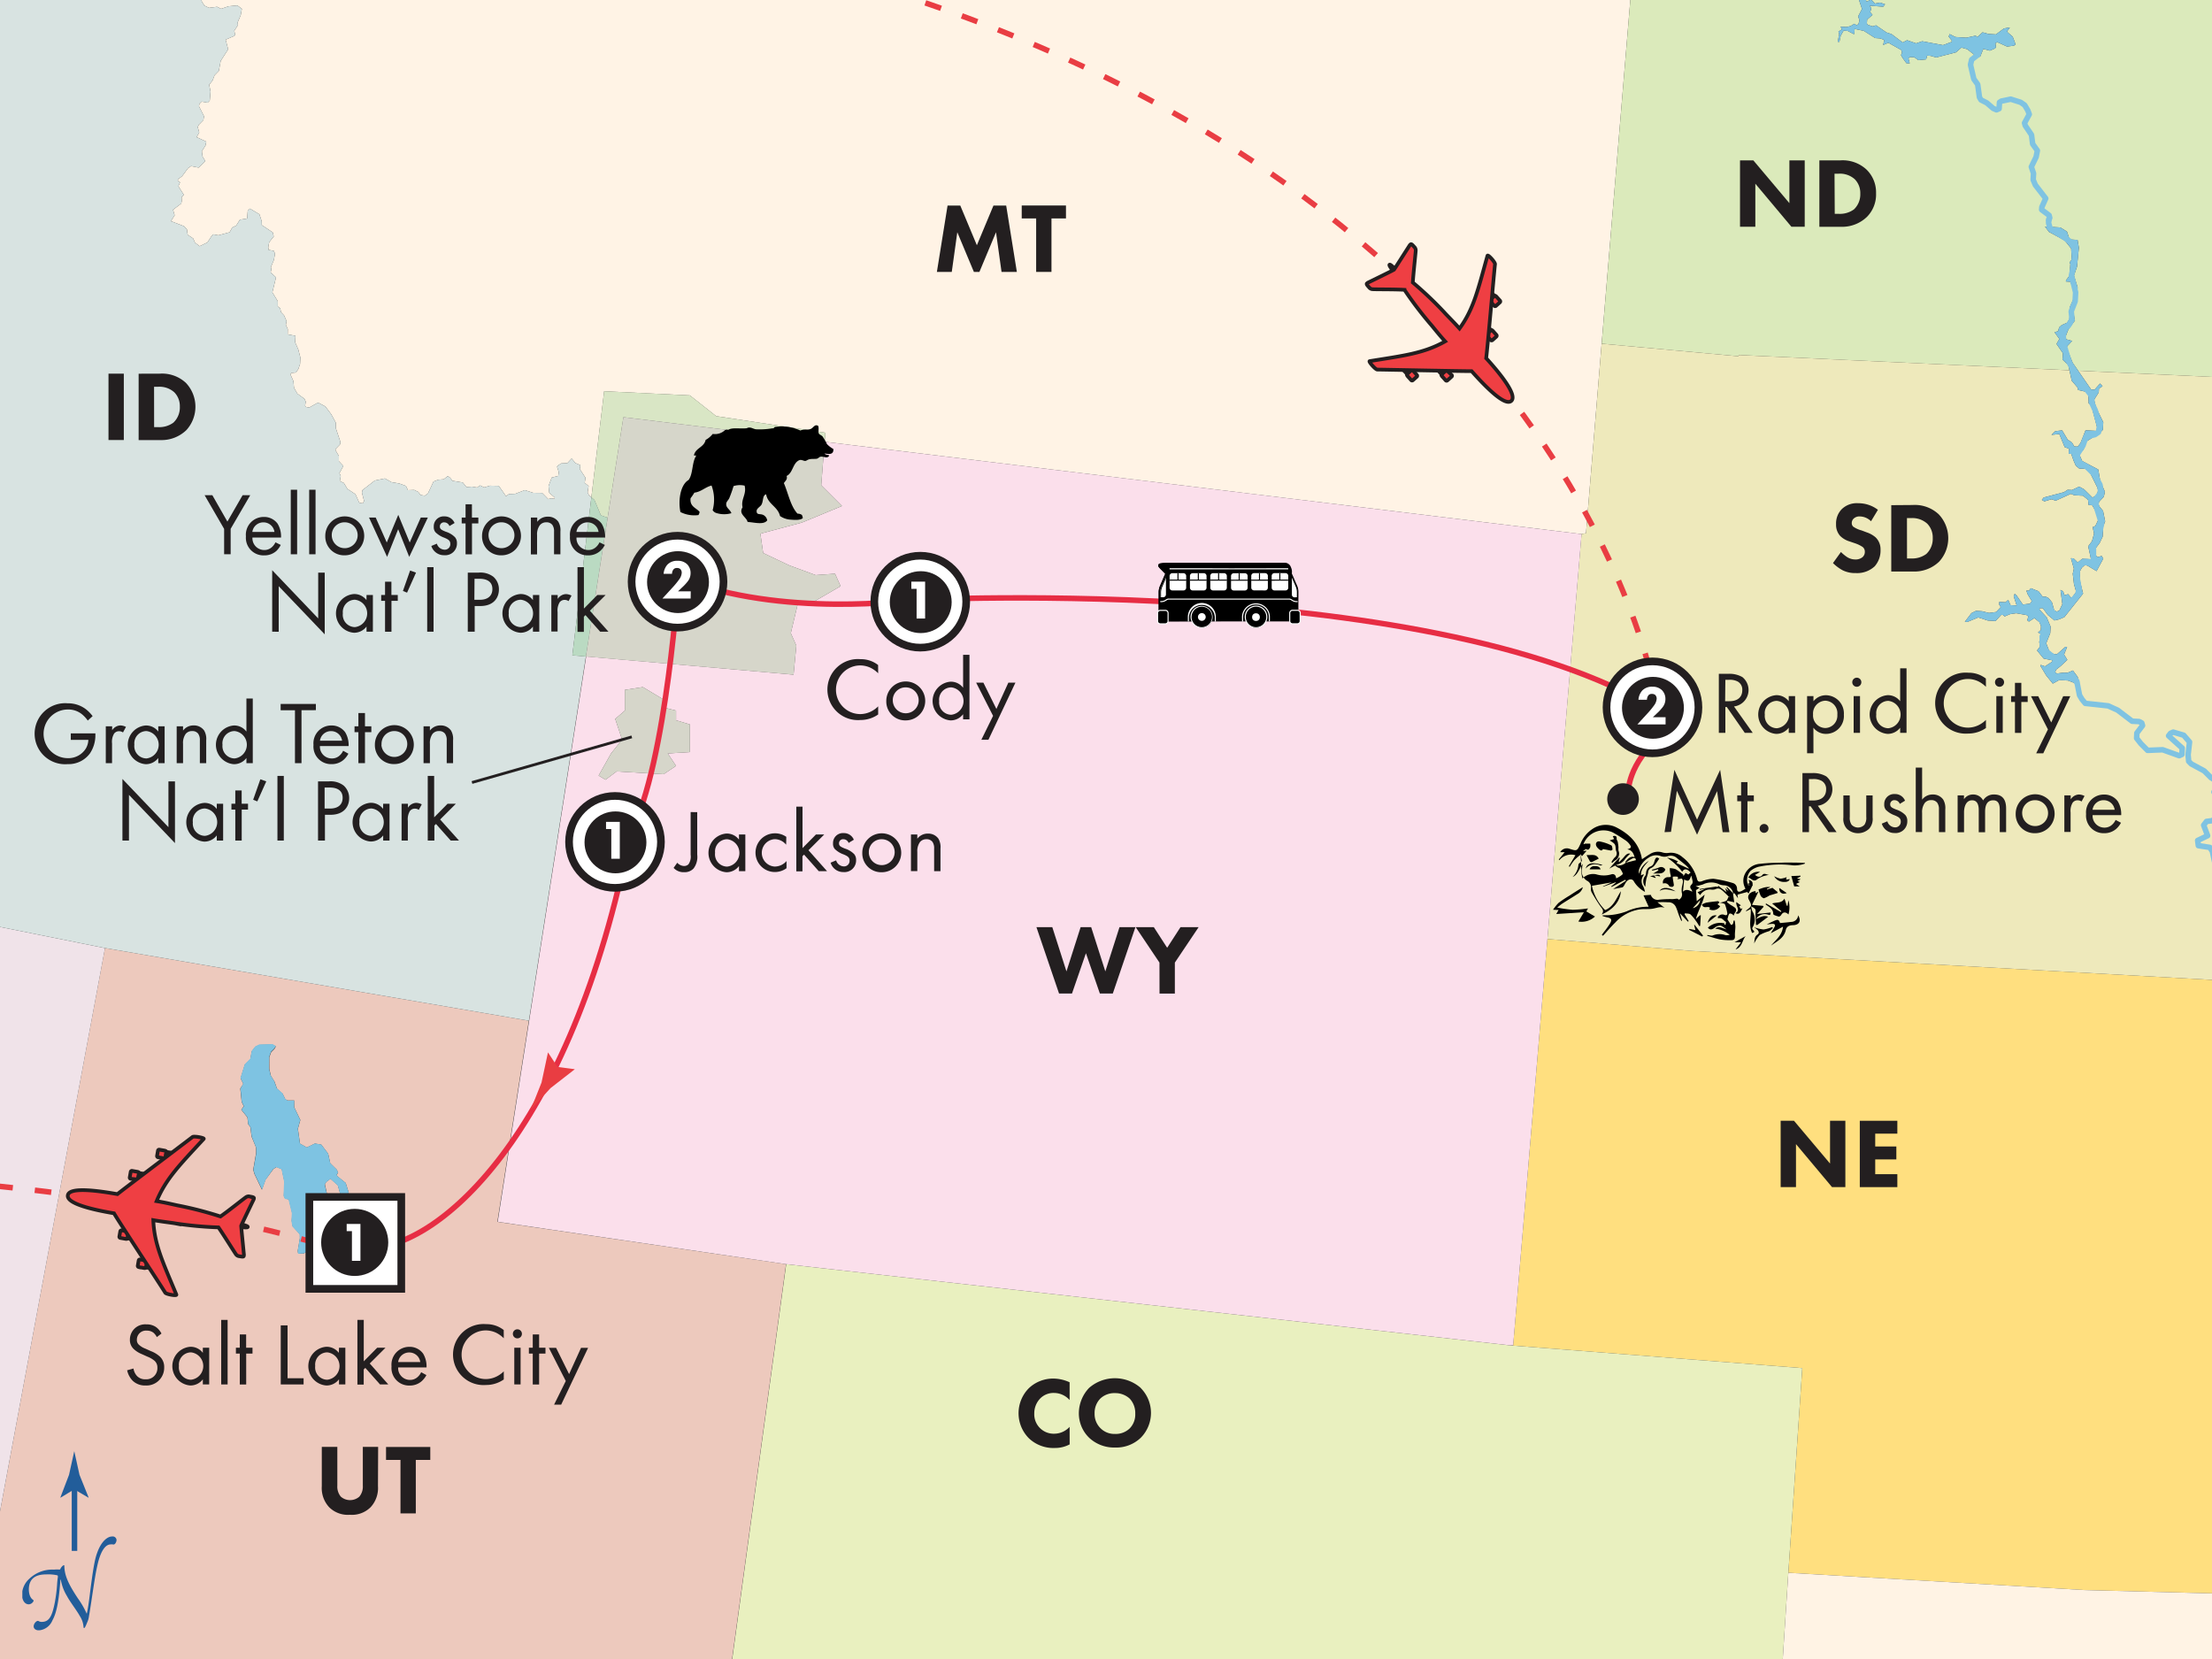 <svg xmlns="http://www.w3.org/2000/svg" xmlns:xlink="http://www.w3.org/1999/xlink" viewBox="0 0 400 300"><rect x="0" y="0" width="400" height="300" fill="#333333" stroke="none"/><defs><style>.a{fill:#e93d42;}.b{fill:#231f20;}.c,.w{fill:#fff;}.c,.f,.y{stroke:#231f20;stroke-width:0.5px;}.d,.e{fill:#225d9a;}.e{stroke:#225d9a;stroke-width:0.75px;}.f{fill:#ef3f43;}.g,.t,.u,.v,.y{fill:none;}.h{fill:#fff3e5;}.i{fill:#dbeabb;}.j{fill:#ffdf7f;}.k{fill:#eee9bb;}.l{fill:#e9f0bf;}.m{fill:#fff3e4;}.n{fill:#edc9bd;}.o{fill:#f0e3e9;}.p{fill:#d8e3e1;}.q{fill:#fbdfeb;}.r{fill:#45b649;opacity:0.2;}.s{fill:#7ec3e2;}.t{stroke:#7fc3e2;stroke-linecap:round;stroke-linejoin:round;}.u{stroke:#e72d44;}.u,.y{stroke-miterlimit:10;}.v{stroke:#e93d43;stroke-dasharray:3 4;}.x{fill-rule:evenodd;}</style><symbol id="a" viewBox="0 0 4.31 7.88"><polygon class="a" points="2.16 0 1.44 3.94 0 7.88 2.16 6.89 4.31 7.88 2.88 3.94 2.16 0"/></symbol><symbol id="b" viewBox="0 0 22.28 25.5"><path class="f" d="M7.72,9c0,.17-.08.31-.17.31H6.83c-.09,0-.17-.14-.16-.31v-.7a.17.17,0,0,1,.17-.17h.71a.17.17,0,0,1,.17.17Z"/><polygon class="f" points="7.56 10.4 6.79 10.39 6.8 9.26 7.58 9.27 7.56 10.4"/><path class="f" d="M4.25,12.15c0,.17-.08.31-.17.3H3.36c-.1,0-.17-.14-.16-.31v-.7a.17.17,0,0,1,.17-.16h.72a.16.16,0,0,1,.16.16Z"/><polygon class="f" points="4.09 13.59 3.32 13.58 3.33 12.44 4.11 12.46 4.09 13.59"/><path class="f" d="M14.89,9c0,.17.08.31.17.3h.71c.1,0,.17-.14.16-.31v-.7a.16.16,0,0,0-.17-.16H15a.15.15,0,0,0-.16.17Z"/><polygon class="f" points="15.04 10.4 15.82 10.39 15.8 9.26 15.03 9.27 15.04 10.4"/><path class="f" d="M18.36,12.15c0,.17.08.31.18.3h.71c.09,0,.16-.14.16-.31v-.7a.16.16,0,0,0-.17-.16h-.71a.17.17,0,0,0-.17.17Z"/><polygon class="f" points="18.51 13.59 19.29 13.58 19.27 12.44 18.5 12.46 18.51 13.59"/><path class="f" d="M11.14,25.1c.13,0,.16-.58.21-.86.45.11,2.83.78,3.6,1,.27.07.32,0,.31-.55a.65.65,0,0,0-.22-.57c-.48-.47-2.23-2-3.14-2.92a50,50,0,0,0,.47-5.82c0-.53.1-1.72.08-3.09,3.24.71,5.48,2.3,9.44,4.84.17.13.18-1.37,0-1.54-1.09-1-8.6-8-9.42-8.72,0-2.57-.12-6.61-1.32-6.61s-1.35,4-1.33,6.61C9,7.54,1.49,14.62.4,15.59c-.2.17-.19,1.67,0,1.54,4-2.55,6.19-4.14,9.43-4.84,0,1.36.09,2.56.08,3.09a49.85,49.85,0,0,0,.48,5.81c-.91.89-2.66,2.46-3.15,2.93a.65.65,0,0,0-.22.57c0,.5,0,.62.31.55.77-.21,3.15-.88,3.61-1C11,24.52,11,25.1,11.14,25.1Z"/></symbol><symbol id="d" viewBox="0 0 4.3 4.3"><circle class="b" cx="2.15" cy="2.15" r="2.15"/></symbol><symbol id="e" viewBox="0 0 6.5 6.5"><rect class="c" x="0.25" y="0.25" width="6" height="6"/><circle class="b" cx="3.21" cy="3.22" r="2.19"/></symbol><symbol id="f" viewBox="0 0 6.5 6.5"><circle class="c" cx="3.25" cy="3.25" r="3"/><circle class="b" cx="3.28" cy="3.28" r="2.02"/></symbol><symbol id="j" viewBox="0 0 12.83 24.36"><path class="d" d="M5,16.1c.09,0,.13,0,.17-.08a1.14,1.14,0,0,1,.42-.5c.08,0,.12,0,.12,0,0,1.28.46,2.42,1.85,4.51a11.57,11.57,0,0,1,1.16,2c0,.09,0,.08.06,0,.11-.49.26-1.42.37-2.33.53-4.26.76-5.19,1.07-6,.51-1.36,1.3-2.1,2-2.1a.52.52,0,0,1,.59.48.83.83,0,0,1-.2.51.3.3,0,0,1-.32.09.74.74,0,0,0-.28,0c-.59,0-1.25.62-1.73,2.52-.28,1.19-.4,1.9-.91,5.33-.11.73-.28,1.78-.34,2.1a2.54,2.54,0,0,1-.2.63c-.06.14-.15.39-.29.65s-.22.12-.22,0a3.08,3.08,0,0,0-.52-1.51c-.32-.62-1.38-2-1.73-2.69a6.3,6.3,0,0,1-.82-2.12c0-.16-.06-.16-.08,0-.23,3.18-.6,4.56-1.08,5.42a2.18,2.18,0,0,1-1.84,1.36c-.51,0-.82-.32-.68-.74a.94.94,0,0,1,.31-.45c.12-.09.23-.12.31-.08a.78.78,0,0,0,.45.12c1,0,1.41-.74,1.79-2.72a21.6,21.6,0,0,0,.29-2.29,10,10,0,0,1,.11-1.08c0-.17,0-.22-.09-.25a5.81,5.81,0,0,0-1.51-.12c-1.53,0-2.32.65-2.35,2,0,1.05.46,1.39.57,1.45a.18.18,0,0,1,0,.29.74.74,0,0,1-.57.33c-.65,0-.93-.71-.93-1.33a3,3,0,0,1,1-2.15,4.52,4.52,0,0,1,3.35-1.24A3.76,3.76,0,0,1,5,16.1Z"/><line class="e" x1="7.09" y1="13.56" x2="7.09" y2="5.02"/><path class="d" d="M7.06,5.19,5.18,6.33l0-.06L6.35,3.21,7.06,0l.71,3.21L9,6.27l0,.06Z"/></symbol></defs><title>8DClassicNatlParks17</title><polygon class="g" points="279.82 169.81 285.99 96.58 273.62 243.33 279.82 169.81"/><polygon class="g" points="289.63 62.15 295.05 -2.82 295.05 -2.82 289.57 62.84 289.63 62.15"/><polygon class="h" points="37.12 -1.54 36.34 -0.75 36.47 0.22 36.95 1.01 37.8 1.42 39.26 1.23 39.98 1.6 41.32 1.14 42.92 0.98 43.74 1.6 43.53 2.74 42.97 4.05 43.03 4.53 42.36 5.58 42.54 6.32 42.34 6.51 40.8 7.17 41.26 8.91 39.91 11.01 39.57 12.83 38.79 13.62 38.46 14.51 37.83 15.33 38.07 16.55 37.93 18.18 37.53 18.57 36.46 18.37 36.06 18.76 35.98 19.22 36.9 21.05 36.77 21.73 35.98 22.53 35.75 22.95 36.03 23.95 35.55 24.8 37.3 25.61 37.17 26.29 36.5 27.34 36.63 28.32 37.11 29.11 35.93 30.31 34.55 30.04 34 30.41 32.93 31.86 32.19 32.42 32.14 32.66 32.56 32.97 32.27 33.63 32.38 33.88 33.24 35.23 32.84 35.63 32.87 36.34 32.78 36.8 31.29 37.93 31.58 38.93 30.9 39.99 33.27 40.9 33.8 41.48 33.94 42.46 34.93 43.12 35.26 43.88 36.1 44.52 37.51 43.84 38.19 42.79 38.58 42.38 39.5 42.55 41.52 42 42 41.14 42.71 40.8 43.38 39.73 44.69 39.51 44.8 38.11 45.19 37.72 46.91 38.75 47.32 40 47.34 40.71 49.32 42.02 49.5 42.77 48.68 43.79 48.51 44.7 48.58 45.19 49.51 45.36 49.73 45.88 49.52 47.02 48.97 48.34 49.08 48.59 48.95 49.27 49.91 50.16 49.25 52.87 50.23 54.47 50.23 55.42 50.65 55.73 50.83 56.47 51.37 57.04 51.82 58.07 51.69 58.75 52.04 59.52 52.02 60.47 53.43 60.73 53.37 61.9 53.94 63.19 54.32 64.66 54.26 65.84 53.95 66.73 53.51 67.36 52.69 67.44 52.49 67.64 53.06 68.93 53.17 70.14 53.78 71.19 55.06 72.13 55.29 72.64 55.17 73.34 55.28 73.58 55.91 73.7 57.52 72.8 58.84 73.51 59.88 74.89 60.73 76.45 60.72 77.4 61.56 79.92 61.49 80.36 60.7 81.18 60.66 81.4 61.28 82.46 61.28 83.4 62.09 84.26 61.38 85.55 61.62 86.08 61.45 86.99 62.19 87.35 62.82 88.41 64.27 89.37 64.97 90.91 65.6 91.02 65.84 90.59 65.45 89.1 65.53 88.64 67.77 86.9 69.61 86.52 70.79 87.19 72.2 87.43 73.41 87.88 73.77 88.64 74.9 88.6 75.65 88.97 76.04 89.51 76.82 89.64 77.38 89.25 78.39 87.08 79.25 86.75 80.24 86.67 80.98 86.09 81.41 86.4 81.81 86.94 83.68 87.25 84.35 88.08 85.33 88 86.27 88.16 86.82 87.78 87.56 88.14 88.59 87.83 90.19 87.86 91.5 89.73 92.04 89.34 93.17 89.3 94.89 88.63 96.43 89.12 98.04 89.14 99.14 90.26 99.65 90.11 100.28 90.21 100.32 89.98 99.32 89.11 99.19 87.9 99.77 86.36 100.94 86.07 101.05 85.39 100.73 84.39 100.92 84.18 101.47 83.8 102.6 83.74 103.37 82.92 104.05 83.73 104.95 84.12 104.84 84.81 105.87 86.39 105.73 87.31 106.44 87.89 106.26 89.03 106.5 89.55 106.94 89.93 109.25 70.75 124.75 71.5 129.5 75.25 149.25 78.25 149.12 79.89 285.99 96.58 286.8 96.41 289.57 62.84 295.05 -2.82 36.52 -2.39 36.76 -2.08 37.12 -1.54"/><polygon class="i" points="289.64 62.15 314.31 64.42 314.49 64.2 374.22 66.96 374.01 66.02 372.97 65.03 373.04 63.88 371.88 62.19 372.4 61.3 371.53 60.09 372.17 59.88 372.36 59.2 372.84 58.77 373.8 58.35 374.48 57.23 374.26 55.59 374.97 54 374.91 52.15 374.36 50.95 373.58 50.91 373.6 50.69 374.26 49.79 374.38 47.71 374.23 47.47 374.57 47.03 374.6 46.34 374.53 44.94 373.37 43.49 370.52 41.94 369.8 40.97 372.58 41.13 373.77 41.88 374.17 43.06 374.46 43.31 375.69 43.38 375.93 44.79 375.58 48.25 375.04 49.83 375.7 51.96 375.6 53.8 375.56 54.5 374.85 56.09 375.22 57.96 374.05 59.53 373.51 60.89 373.64 61.36 374.71 61.65 373.88 62.53 373.72 62.76 373.85 63.23 374.81 65.61 375.8 67.04 402.69 68.28 402.6 -3 337.4 -2.89 337.47 -2.7 337.67 -1.3 337.43 0.06 337.56 0.3 338.36 -0.1 339.06 0.64 339.99 0.47 340.88 0.77 340.55 1.21 338.12 1.03 338.39 1.52 338.19 2.2 338.61 2.69 337.64 3.54 337.59 4.23 337.73 4.47 338.62 4.77 339.25 4.58 341.14 5.87 342.04 6.16 344.07 7.68 344.86 7.27 346.5 7.84 347.6 7.46 351.36 8.16 352.93 7.57 352.94 7.34 352.38 6.61 352.56 6.16 353.59 6.69 355.56 6.82 357.26 6.45 357.56 6.71 358.51 5.84 359.57 6.14 360.93 6.22 362.37 5.15 363.3 4.98 363.44 4.99 362.95 5.65 363.09 5.89 363.96 6.63 364.49 8.05 364.17 8.26 362.94 8.42 361.16 7.62 360.84 7.83 360.94 8.53 360.78 8.75 359.84 9.16 358.64 8.85 358.1 10.21 357.62 10.4 355.74 8.9 354.69 8.6 353.72 9.46 350.14 10.39 349.1 10.1 348.49 10.05 348.3 10.74 346.9 10.88 346.18 10.36 345.42 10.31 345.1 10.53 345.34 11.46 345.19 11.45 344.73 11.42 344.04 10.46 343.76 9.97 343.94 9.52 343.82 9.05 341.47 7.73 340.53 8.14 340.74 7.23 340 6.95 339.08 6.88 337.04 5.58 335.38 5.23 335.32 6.15 335.17 6.14 334.14 5.6 333.38 5.55 332.86 6.45 332.62 7.57 332.32 7.55 332.58 6.18 332.45 5.71 333.1 5.3 332.83 4.82 333.88 4.89 334.66 4.71 335.3 4.3 335.74 4.57 336.06 4.36 336.26 3.68 336.01 2.96 336.71 1.62 336.08 -0.27 335.23 -1.01 333.51 -0.45 330.71 -1.8 329.97 -2.09 329.22 -2.14 328.8 -2.64 328.53 -2.88 295.05 -2.82 289.63 62.15 289.64 62.15"/><polygon class="j" points="279.89 169.81 279.82 169.81 273.62 243.33 325.91 247.4 323.39 284.41 376.86 287.53 402.98 288.21 402.83 177.35 306.13 171.97 279.89 169.81"/><polygon class="k" points="378.14 70.43 378.77 70.46 379.76 69.35 380.21 69.84 379.56 70.26 379.52 70.96 378.67 72.31 379.06 73.72 380.34 76.35 380.27 77.73 379.61 78.4 377.17 79.9 376.79 81.28 376.13 81.94 376.1 82.4 376.53 83.36 379.43 84.9 379.8 87.02 380.64 88.92 380.43 89.84 379.6 90.73 379.43 91.19 379.71 91.67 380.3 92.39 380.68 94.28 380.32 95.19 380.23 97.04 379.69 98.18 378.85 99.3 378.81 99.99 378.94 100.47 379.4 100.73 380.05 100.53 380.34 101.02 379.12 103.28 377.43 102.26 376.96 102.23 376.46 102.67 376.1 103.35 376.17 105.22 376.69 107.34 373.3 111.6 372.32 112.01 371.51 112.2 370.3 111.2 369.41 109.99 368.94 109.97 368.77 110.19 370.12 111.65 370.82 113.33 370.75 114.49 370.02 116.32 370.58 117.76 371.35 118.26 371.98 118.29 373.48 116.97 373.8 116.99 373.25 118.36 373.84 119.32 372.66 120.43 371.83 121.08 371.64 121.54 371.95 121.79 373.23 121.63 373.87 121.66 374.85 121.24 375.74 122.45 375.71 122.92 375.36 123.6 373.95 123.06 372.36 122.98 371.21 123.62 370.02 122.15 369 120.46 369.01 120.23 369.8 120.5 371.11 119.64 371.13 119.41 369.55 119.09 368.36 117.63 368.87 116.95 368.76 116.02 369.13 115.1 369 114.63 368.54 114.37 369.04 113.93 369.08 113.23 368.8 112.52 368.19 112.02 367.88 111.77 366.9 112.41 366.59 112.17 366.79 111.47 366.49 111.23 364.6 110.89 363.48 111.06 362.5 111.47 362.2 111.21 361.88 111.19 360.86 112.3 359.44 112.21 357.73 111.65 355.77 112.47 355.3 112.44 356.5 110.87 357.32 110.46 358.43 110.53 359.68 110.84 360.96 110.67 361.8 109.79 361.51 109.31 361.54 108.84 362.65 108.91 363.15 108.47 363.57 109.43 364.68 109.49 364.14 107.83 364.32 107.37 364.63 107.63 365.8 109.32 367.08 109.16 367.42 108.71 366.69 107.51 366.42 106.79 366.89 106.82 367.23 106.37 368.63 106.91 369.37 107.89 370 107.92 370.47 108.18 371.06 108.91 371.46 110.33 371.92 110.6 372.4 110.38 372.94 109.24 372.6 106.67 373.07 106.92 373.34 107.64 373.99 107.44 374.58 108.17 374.74 108.18 374.93 107.73 375.44 107.04 375.04 105.63 374.82 103.75 375.02 102.84 374.49 100.94 374.97 100.97 375.72 101.71 376.54 101.05 378.12 101.13 377.61 98.78 378.29 97.88 378.67 96.5 378.42 95.32 378.9 95.12 379.44 93.97 379.18 92.8 378.75 92.08 378.32 91.36 377.69 91.33 377.58 90.39 376.67 89.64 375.1 89.56 374.48 89.3 371.74 90.54 370.97 90.28 369.69 90.67 369.23 90.4 369.56 89.97 373.23 89 373.89 88.57 374.68 88.61 375.97 87.99 376.88 88.49 378.38 89.97 379.19 89.55 379.4 88.63 379.26 88.16 377.84 85.29 377.08 84.78 375.98 84.72 375.38 84.23 374.96 83.28 374.55 82.09 374.08 82.06 374.13 81.14 373.36 80.86 372.39 78.49 370.97 78.64 371.64 77.98 372.9 77.82 373.9 79.5 374.67 80.01 375.1 80.73 375.72 80.76 376.23 80.09 377.13 77.81 379.01 77.91 379.17 77.68 379.2 77.22 378.15 73.21 377.7 72.96 377.63 71.32 377.19 70.84 375.8 70.53 375.67 70.06 374.63 68.84 374.22 66.96 314.49 64.2 314.31 64.42 289.64 62.15 289.63 62.15 289.57 62.84 286.8 96.41 285.99 96.58 279.82 169.81 279.89 169.81 306.13 171.97 402.83 177.35 402.69 68.28 375.8 67.04 378.14 70.43"/><polygon class="l" points="323.39 284.41 325.91 247.4 273.62 243.33 273.12 243.29 142.13 228.6 142.17 228.61 132.03 302.78 322.22 302.46 323.34 285.13 323.39 284.41"/><polygon class="m" points="323.39 284.41 323.34 285.13 322.22 302.46 403 302.33 402.98 288.21 376.86 287.53 323.39 284.41"/><path class="n" d="M142.13,228.6l-52.19-7.65,5.69-36.37h0L18.83,171.41l.16,0L-2.62,287.37l0,15.63L132,302.78l10.14-74.17ZM63.69,220l-.83-.14-.41-.54-.14-1.22-.41-.54.15-.93-.54-.8-.42-1.51-1.33-1.17-.77.58-.24.44.38,1.73-.36,1.13.48,3.18.67,1.06.21.75-.23,1.38L59,224.73l-.57.38-1.81.64-1.69.9-1,.06-.09-.49.39-2.31,0-.73-1.29-1.41-.18-1,.08-1.42-.6-2.48-.66-.11-.25-.52.1-2.6-.47-2.22-.95-.39-.57.37L48,213.34l-.64,1.79L46,212.27l-.21-.75.52-3v-1l-.82-2-.21-1.7-.41-.55-.13-1.21-1.11-1.39.45-.63-.38-.78-.25-2.42L44,196l-.49-1,.77-2.48,1-1,.25-1.39.65-.83.73-.35,2.36-.06.61.34-.24.44-.61.61-.33.89,0,2.14.29,1.24.66,1.07.45,1.27,1,.89.49,1L52,199l1.19,0,0,1.19,1.12,2.34-.44,1.59.38,2.69,1.23.69,1.47-.71,1.15.2,1.24,1.64.38,1.73,1.17,1.15.25.52-.25.43.13.26,1.49,1.2.55,1.76-.53,1.1.25.51.66.11.06,1.68.13.26,1.19,0,.13.26Z"/><polygon class="o" points="18.99 171.44 18.83 171.41 -2.78 167.06 -2.62 287.37 18.99 171.44"/><polygon class="p" points="95.64 184.58 95.64 184.58 95.75 183.89 105.95 118.72 103.5 118.5 106.94 89.93 106.5 89.55 106.26 89.03 106.44 87.89 105.73 87.31 105.87 86.39 104.84 84.81 104.95 84.12 104.05 83.73 103.37 82.92 102.6 83.74 101.47 83.8 100.92 84.18 100.73 84.39 101.05 85.39 100.94 86.07 99.77 86.36 99.19 87.9 99.32 89.11 100.32 89.98 100.28 90.21 99.65 90.11 99.14 90.26 98.04 89.14 96.43 89.12 94.89 88.63 93.17 89.3 92.04 89.34 91.5 89.73 90.19 87.86 88.59 87.83 87.56 88.14 86.82 87.78 86.27 88.16 85.33 88 84.35 88.08 83.68 87.25 81.81 86.94 81.41 86.4 80.98 86.09 80.24 86.67 79.25 86.75 78.39 87.08 77.38 89.25 76.82 89.64 76.04 89.51 75.65 88.97 74.9 88.6 73.77 88.64 73.41 87.88 72.2 87.43 70.79 87.19 69.61 86.52 67.77 86.9 65.53 88.64 65.45 89.1 65.84 90.59 65.6 91.02 64.97 90.91 64.27 89.37 62.82 88.41 62.19 87.35 61.45 86.99 61.62 86.08 61.38 85.55 62.09 84.26 61.28 83.4 61.28 82.46 60.66 81.4 60.7 81.18 61.49 80.36 61.56 79.92 60.72 77.4 60.73 76.45 59.88 74.89 58.84 73.51 57.52 72.8 55.91 73.7 55.28 73.58 55.17 73.34 55.29 72.64 55.06 72.13 53.78 71.19 53.17 70.14 53.06 68.93 52.49 67.64 52.69 67.44 53.51 67.36 53.95 66.73 54.26 65.84 54.32 64.66 53.94 63.19 53.37 61.9 53.43 60.73 52.02 60.47 52.04 59.52 51.69 58.75 51.82 58.07 51.37 57.04 50.83 56.47 50.65 55.73 50.23 55.42 50.23 54.47 49.25 52.87 49.91 50.16 48.95 49.27 49.08 48.59 48.97 48.34 49.52 47.02 49.73 45.88 49.51 45.36 48.58 45.19 48.51 44.7 48.68 43.79 49.5 42.77 49.32 42.02 47.34 40.71 47.32 40 46.91 38.75 45.19 37.72 44.8 38.11 44.69 39.51 43.38 39.73 42.71 40.8 42 41.14 41.52 42 39.5 42.55 38.58 42.38 38.19 42.79 37.51 43.84 36.1 44.52 35.26 43.88 34.93 43.12 33.94 42.46 33.8 41.48 33.27 40.9 30.9 39.99 31.58 38.93 31.29 37.93 32.78 36.8 32.87 36.34 32.84 35.63 33.24 35.23 32.38 33.88 32.27 33.63 32.56 32.97 32.14 32.66 32.19 32.42 32.93 31.86 34 30.41 34.55 30.04 35.93 30.31 37.11 29.11 36.63 28.32 36.5 27.34 37.17 26.29 37.3 25.61 35.55 24.8 36.03 23.95 35.75 22.95 35.98 22.53 36.77 21.73 36.9 21.05 35.98 19.22 36.06 18.76 36.46 18.37 37.53 18.57 37.93 18.18 38.07 16.55 37.83 15.33 38.46 14.51 38.79 13.62 39.57 12.83 39.91 11.01 41.26 8.91 40.8 7.17 42.34 6.51 42.54 6.32 42.36 5.58 43.03 4.53 42.97 4.05 43.53 2.74 43.74 1.6 42.92 0.98 41.32 1.14 39.98 1.6 39.26 1.23 37.8 1.42 36.95 1.01 36.47 0.22 36.34 -0.75 37.12 -1.54 36.76 -2.08 36.52 -2.39 34.69 -2.39 34.05 -1.9 33.45 -2.01 33.52 -2.39 -3 -2.33 -2.78 167.06 18.83 171.41 95.64 184.58"/><path class="q" d="M142.13,228.6l131,14.69.5,0L286,96.58,149.12,79.89l-.62,7.86,3.75,3.75-7.25,3-7.5,2,.5,3.5,4.75,2.25L147.5,104l3.5-.25,1,2.25-4.75,2.75-3,.5L143,114.5l1,2.25-.5,5.25L106,118.71l-10.2,65.17-.11.69-5.69,36.37ZM110.5,136.25l2-2.5L111.25,130l1.75-1.5v-3.75l3.25-.5L120,126.5l.25,1.5,2,.5v1.75l2.5.75v5l-4,.25,1.5,2.25L120,140l-8.5-.5-2,1.5-1.25-.75Z"/><polygon class="r" points="109.81 94.08 112.73 75.44 109.88 93.62 109.81 94.08"/><polygon class="h" points="108.66 93.19 109.88 93.62 109.88 93.62 112.73 75.44 149.12 79.89 149.25 78.25 129.5 75.25 124.75 71.5 109.25 70.75 106.94 89.93 107.49 90.41 108.66 93.19"/><polygon class="r" points="108.66 93.19 109.88 93.62 109.88 93.62 112.73 75.44 149.12 79.89 149.25 78.25 129.5 75.25 124.75 71.5 109.25 70.75 106.94 89.93 107.49 90.41 108.66 93.19"/><polygon class="p" points="109.88 93.62 109.88 93.62 108.66 93.19 107.49 90.41 106.94 89.93 103.5 118.5 105.95 118.72 109.81 94.08 109.88 93.62"/><polygon class="r" points="109.88 93.62 109.88 93.62 108.66 93.19 107.49 90.41 106.94 89.93 103.5 118.5 105.95 118.72 109.81 94.08 109.88 93.62"/><polygon class="q" points="144 116.75 143 114.5 144.25 109.25 147.25 108.75 152 106 151 103.75 147.5 104 142.75 102.25 138 100 137.5 96.5 145 94.5 152.25 91.5 148.5 87.75 149.12 79.89 112.73 75.44 109.81 94.08 105.95 118.72 143.5 122 144 116.75"/><polygon class="r" points="144 116.75 143 114.5 144.25 109.25 147.25 108.75 152 106 151 103.75 147.5 104 142.75 102.25 138 100 137.5 96.5 145 94.5 152.25 91.5 148.5 87.75 149.12 79.89 112.73 75.44 109.81 94.08 105.95 118.72 143.5 122 144 116.75"/><polygon class="q" points="111.5 139.5 120 140 122.25 138.5 120.75 136.25 124.75 136 124.75 131 122.25 130.25 122.25 128.5 120.25 128 120 126.5 116.25 124.25 113 124.75 113 128.5 111.25 130 112.5 133.75 110.5 136.25 108.25 140.25 109.5 141 111.5 139.5"/><polygon class="r" points="111.5 139.5 120 140 122.25 138.5 120.75 136.25 124.75 136 124.75 131 122.25 130.25 122.25 128.5 120.25 128 120 126.5 116.25 124.25 113 124.75 113 128.5 111.25 130 112.5 133.75 110.5 136.25 108.25 140.25 109.5 141 111.5 139.5"/><polygon class="s" points="63.64 219.32 63.51 219.06 63.45 217.38 62.79 217.27 62.54 216.76 63.06 215.65 62.51 213.9 61.02 212.69 60.89 212.44 61.14 212 60.89 211.48 59.72 210.33 59.34 208.61 58.1 206.97 56.95 206.77 55.48 207.48 54.24 206.79 53.86 204.11 54.3 202.52 53.18 200.18 53.22 199 52.03 199.03 51.58 198.72 51.08 197.68 50.06 196.79 49.6 195.52 48.95 194.46 48.65 193.22 48.69 191.08 49.02 190.19 49.63 189.58 49.87 189.14 49.26 188.8 46.89 188.86 46.16 189.21 45.51 190.04 45.26 191.43 44.25 192.45 43.48 194.93 43.97 195.96 43.48 196.84 43.72 199.26 44.1 200.04 43.65 200.67 44.76 202.06 44.88 203.27 45.3 203.82 45.51 205.52 46.33 207.56 46.34 208.52 45.82 211.52 46.03 212.27 47.4 215.13 48.04 213.34 49.39 211.43 49.96 211.06 50.91 211.45 51.37 213.67 51.27 216.28 51.52 216.8 52.17 216.91 52.77 219.39 52.69 220.81 52.87 221.78 54.16 223.19 54.21 223.92 53.82 226.24 53.91 226.72 54.93 226.66 56.62 225.76 58.43 225.11 59 224.73 59.89 223.45 60.13 222.06 59.91 221.31 59.24 220.25 58.76 217.07 59.12 215.94 58.73 214.22 58.98 213.78 59.75 213.19 61.08 214.37 61.5 215.87 62.04 216.67 61.89 217.6 62.3 218.14 62.45 219.36 62.86 219.9 63.69 220.04 64.95 219.54 64.82 219.28 63.64 219.32"/><polygon class="s" points="329.22 -2.14 329.97 -2.09 330.71 -1.8 333.51 -0.45 335.23 -1.01 336.08 -0.27 336.71 1.62 336.01 2.96 336.26 3.68 336.06 4.36 335.74 4.57 335.3 4.3 334.66 4.71 333.88 4.89 332.83 4.82 333.1 5.3 332.45 5.71 332.58 6.18 332.32 7.55 332.62 7.57 332.86 6.45 333.38 5.55 334.14 5.6 335.17 6.14 335.32 6.15 335.38 5.23 337.04 5.58 339.08 6.88 340 6.95 340.74 7.23 340.53 8.14 341.47 7.73 343.82 9.05 343.94 9.52 343.76 9.97 344.04 10.46 344.73 11.42 345.19 11.45 345.34 11.46 345.1 10.53 345.42 10.31 346.18 10.36 346.9 10.88 348.3 10.74 348.49 10.05 349.1 10.1 350.14 10.39 353.72 9.46 354.69 8.6 355.74 8.9 357.62 10.4 358.1 10.21 358.64 8.85 359.84 9.16 360.78 8.75 360.94 8.53 360.84 7.83 361.16 7.62 362.94 8.42 364.17 8.26 364.49 8.05 363.96 6.63 363.09 5.89 362.95 5.65 363.44 4.99 363.3 4.98 362.37 5.15 360.93 6.22 359.57 6.14 358.51 5.84 357.56 6.71 357.26 6.45 355.56 6.82 353.59 6.69 352.56 6.16 352.38 6.61 352.94 7.34 352.93 7.57 351.36 8.16 347.6 7.46 346.5 7.84 344.86 7.27 344.07 7.68 342.04 6.16 341.14 5.87 339.25 4.58 338.62 4.77 337.73 4.47 337.59 4.23 337.64 3.54 338.61 2.69 338.19 2.2 338.39 1.52 338.12 1.03 340.55 1.21 340.88 0.77 339.99 0.47 339.06 0.64 338.36 -0.1 337.56 0.3 337.43 0.06 337.67 -1.3 337.47 -2.7 337.4 -2.89 334.56 -2.89 334.27 -2.7 333.46 -1.84 330.11 -2.88 328.53 -2.88 328.8 -2.64 329.22 -2.14"/><polygon class="s" points="375.67 70.06 375.8 70.53 377.19 70.84 377.63 71.32 377.7 72.96 378.15 73.21 379.2 77.22 379.17 77.68 379.01 77.91 377.13 77.81 376.23 80.09 375.72 80.76 375.1 80.73 374.67 80.01 373.9 79.5 372.9 77.82 371.64 77.98 370.97 78.64 372.39 78.49 373.36 80.86 374.13 81.14 374.08 82.06 374.55 82.09 374.96 83.28 375.38 84.23 375.98 84.72 377.08 84.78 377.84 85.29 379.26 88.16 379.4 88.63 379.19 89.55 378.38 89.97 376.88 88.49 375.97 87.99 374.68 88.61 373.89 88.57 373.23 89 369.56 89.97 369.23 90.4 369.69 90.67 370.97 90.28 371.74 90.54 374.48 89.3 375.1 89.56 376.67 89.64 377.58 90.39 377.69 91.33 378.32 91.36 378.75 92.08 379.18 92.8 379.44 93.97 378.9 95.12 378.42 95.32 378.67 96.5 378.29 97.88 377.61 98.78 378.12 101.13 376.54 101.05 375.72 101.71 374.97 100.97 374.49 100.94 375.02 102.84 374.82 103.75 375.04 105.63 375.44 107.04 374.93 107.73 374.74 108.18 374.58 108.17 373.99 107.44 373.34 107.64 373.07 106.92 372.6 106.67 372.94 109.24 372.4 110.38 371.92 110.6 371.46 110.33 371.06 108.91 370.47 108.18 370 107.92 369.37 107.89 368.63 106.91 367.23 106.37 366.89 106.82 366.42 106.79 366.69 107.51 367.42 108.71 367.08 109.16 365.8 109.32 364.63 107.63 364.32 107.37 364.14 107.83 364.68 109.49 363.57 109.43 363.15 108.47 362.65 108.91 361.54 108.84 361.51 109.31 361.8 109.79 360.96 110.67 359.68 110.84 358.43 110.53 357.32 110.46 356.5 110.87 355.3 112.44 355.77 112.47 357.73 111.65 359.44 112.21 360.86 112.3 361.88 111.19 362.2 111.21 362.5 111.47 363.48 111.06 364.6 110.89 366.49 111.23 366.79 111.47 366.59 112.17 366.9 112.41 367.88 111.77 368.19 112.02 368.8 112.52 369.08 113.23 369.04 113.93 368.54 114.37 369 114.63 369.13 115.1 368.76 116.02 368.87 116.95 368.36 117.63 369.55 119.09 371.13 119.41 371.11 119.64 369.8 120.5 369.01 120.23 369 120.46 370.02 122.15 371.21 123.62 372.36 122.98 373.95 123.06 375.36 123.6 375.71 122.92 375.74 122.45 374.85 121.24 373.87 121.66 373.23 121.63 371.95 121.79 371.64 121.54 371.83 121.08 372.66 120.43 373.84 119.32 373.25 118.36 373.8 116.99 373.48 116.97 371.98 118.29 371.35 118.26 370.58 117.76 370.02 116.32 370.75 114.49 370.82 113.33 370.12 111.65 368.77 110.19 368.94 109.97 369.41 109.99 370.3 111.2 371.51 112.2 372.32 112.01 373.3 111.6 376.69 107.34 376.17 105.22 376.1 103.35 376.46 102.67 376.96 102.23 377.43 102.26 379.12 103.28 380.34 101.02 380.05 100.53 379.4 100.73 378.94 100.47 378.81 99.99 378.85 99.3 379.69 98.18 380.23 97.04 380.32 95.19 380.68 94.28 380.3 92.39 379.71 91.67 379.43 91.19 379.6 90.73 380.43 89.84 380.64 88.92 379.8 87.02 379.43 84.9 376.53 83.36 376.1 82.4 376.13 81.94 376.79 81.28 377.17 79.9 379.61 78.4 380.27 77.73 380.34 76.35 379.06 73.72 378.67 72.31 379.52 70.96 379.56 70.26 380.21 69.84 379.76 69.35 378.77 70.46 378.14 70.43 375.8 67.04 374.81 65.61 373.85 63.23 373.72 62.76 373.88 62.53 374.71 61.65 373.64 61.36 373.51 60.89 374.05 59.53 375.22 57.96 374.85 56.09 375.56 54.5 375.6 53.8 375.7 51.96 375.04 49.83 375.58 48.25 375.93 44.79 375.69 43.38 374.46 43.31 374.17 43.06 373.77 41.88 372.58 41.13 369.8 40.97 370.52 41.94 373.37 43.49 374.53 44.94 374.6 46.34 374.57 47.03 374.23 47.47 374.38 47.71 374.26 49.79 373.6 50.69 373.58 50.91 374.36 50.95 374.91 52.15 374.97 54 374.26 55.59 374.48 57.23 373.8 58.35 372.84 58.77 372.36 59.2 372.17 59.88 371.53 60.09 372.4 61.3 371.88 62.19 373.04 63.88 372.97 65.03 374.01 66.02 374.22 66.96 374.63 68.84 375.67 70.06"/><polyline class="t" points="357.63 9.94 356.54 10.79 356.33 11.71 356.93 14.29 357.63 15.26 357.95 17.59 358.23 18.07 359.27 18.6 360.43 19.6 361.03 19.86 361.5 19.66 361.57 18.51 361.89 18.29 363.6 17.93 365.4 18.5 366.13 19.01 366.69 19.96 366.96 20.67 366.1 22.24 366.23 22.71 367.36 24.39 367.57 26.04 368.42 27.23 368.2 28.38 367.33 30.17 367.73 31.36 367.66 32.51 368.06 33.46 369.93 35.88 369.23 37.46 369.2 37.93 370.54 38.93 370.66 39.4 370.48 39.85"/><polyline class="t" points="375.54 123.14 376.05 125.73 376.49 126.46 377.09 127.19 381.22 127.64 382.94 128.42 385.56 130.42 386.83 130.48 387.3 130.73 387.44 131.2 386.41 132.56 386.37 133.49 387.13 134.46 388.35 135.69 391.08 135.58 394.07 136.65 394.56 136.43 394.61 135.28 392.15 133.06 392.49 132.61 392.98 132.39 394.88 132.95 395.94 134.17 395.68 136.49 395.78 137.66 396.25 138.14 398.6 139.41 399.83 140.64 400.61 141.13"/><polyline class="t" points="400.61 141.13 400.88 142.08 400.36 143.23 401.55 145.38 401.52 146.31 400.84 146.98 400.3 148.37 399.01 148.54 398.49 149.22 399.21 151.12 397.41 151.98 397.53 152.92 399.61 153.24 400.07 153.96 400.47 155.84 401.37 157.52 401.49 158.23 401.14 159.15 401.1 160.08 401.71 160.8"/><polyline class="t" points="370.49 39.62 370.45 40.31 370.71 41.26 374.14 43.53 374.73 44.03 375.27 45.45 375.19 47.06 374.58 49.81 375.34 52.87 375.25 54.48 374.54 56.3 374.64 57.23 374.6 57.93 374.08 58.84 373.1 59.7 373.14 62.03 374.19 65.58 376.34 69.17 378.23 71.59 378.32 72.99 378.88 74.19 379.68 77.01 379.47 78.16 378.82 78.6 377.22 78.97 376.67 80.57 375.65 82.15"/><polyline class="t" points="375.65 82.15 375.73 83.54 377.25 84.33 378.75 85.8 379.76 87.71 379.84 89.11 379 90.23 379.08 91.64 380.03 94.71 379.62 96.55 378.56 98.82 378.57 101.62 376.99 101.53 376.18 101.96 375.66 102.86 375.58 104.26 375.94 106.38 375.73 107.53 374.05 109.3 372.36 111.31 371.56 111.27 370.54 109.82 369.48 108.83 368.53 108.78 367.69 109.43 367.64 110.36"/><polyline class="t" points="367.64 110.36 369.88 113.05 369.82 114.21 369.29 115.1 369.36 116.75 369.64 117.46 371.77 119.22 371.39 120.36 370.85 121.5 371.14 122.22 372.08 122.49 374.64 122.16 375.54 123.37"/><path class="u" d="M294.5,142.5s.5-6.83,9.17-11.5C265.33,103.33,165,108.5,165,108.5s-23.58,3.33-42.25-4c0-1.33-2.08,33.5-8.75,46.17-10.67,54.67-35.33,76-48.33,75"/><use width="4.31" height="7.88" transform="translate(98.39 202.23) rotate(-147.95) scale(1.33)" xlink:href="#a"/><path class="v" d="M64,227C38.71,218-2,214.34-2,214.34"/><use width="22.28" height="25.5" transform="matrix(0.23, -1.31, 1.31, 0.23, 9.36, 230.69)" xlink:href="#b"/><path class="v" d="M160.69-1.69C286.48,38.58,299.61,126.82,299.61,126.82"/><use width="22.28" height="25.5" transform="translate(284.57 62.87) rotate(138.18) scale(1.33)" xlink:href="#b"/><line x1="222.04" y1="107.12" x2="222.03" y2="105.74"/><path d="M222,107.22h0a.1.1,0,0,0,.1-.1v-1.38a.1.1,0,0,0-.1-.1h0a.1.1,0,0,0-.1.1v1.38A.1.1,0,0,0,222,107.22Z"/><path d="M222,112.32l11.83,0c.64,0,.73-.23.73-.83s0-3.49,0-4.5a2.77,2.77,0,0,0-.26-1.08c-.23-.53-.46-1.08-.94-2.18.16-.17-.07-1.84-1.12-1.84H222c-8.56,0-5.82,0-11.09,0-1.34,0-1.64.16-1.38.62.09.16.67.69,1.2,1.26-.48,1.1-.72,1.66-.94,2.19a2.78,2.78,0,0,0-.25,1.08c0,1,0,3.91,0,4.5s.09.83.74.83Z"/><path d="M209.52,111.51c0-.26,0-.95,0-1.73,0-1,0-2.2,0-2.77a2.86,2.86,0,0,1,.26-1.12l.2-.46.72-1.67-.61-.63a4.8,4.8,0,0,1-.55-.6.47.47,0,0,1-.06-.46c.13-.22.54-.3,1.52-.31h21.38a1.18,1.18,0,0,1,1.06.82,1.89,1.89,0,0,1,.16,1.12c.38.87.61,1.39.8,1.84l.13.3a2.86,2.86,0,0,1,.26,1.12c0,.58,0,1.78,0,2.83,0,.75,0,1.41,0,1.66a1,1,0,0,1-.18.74.87.87,0,0,1-.65.18h-1.52l-10.32,0H210.35C209.64,112.43,209.52,112.15,209.52,111.51ZM222,102H210.95c-.53,0-1.25,0-1.35.21,0,0,0,.08.06.27a5.62,5.62,0,0,0,.52.56c.2.2.43.44.66.68l0,0,0,.06-.75,1.72-.2.46a2.67,2.67,0,0,0-.24,1c0,.57,0,1.74,0,2.77,0,.78,0,1.48,0,1.74,0,.58.07.73.64.73H222l10.32,0h1.52a.71.71,0,0,0,.51-.13c.11-.11.13-.31.13-.6s0-.91,0-1.67c0-1.05,0-2.25,0-2.83a2.67,2.67,0,0,0-.25-1l-.13-.3c-.19-.45-.42-1-.82-1.88l0-.06,0,0a1.83,1.83,0,0,0-.23-1.13,1,1,0,0,0-.81-.55Z"/><path class="w" d="M219.67,112.39h.19v-.82a2.53,2.53,0,0,0-5.06,0v.8H215v-.8a2.34,2.34,0,0,1,4.67,0Z"/><circle cx="217.33" cy="111.57" r="1.95"/><path class="w" d="M215.28,111.57a2,2,0,1,1,2,2A2.05,2.05,0,0,1,215.28,111.57Zm.19,0a1.85,1.85,0,1,0,1.86-1.86A1.85,1.85,0,0,0,215.48,111.57Z"/><path class="w" d="M217.33,112.27a.7.7,0,1,1,.7-.7A.7.7,0,0,1,217.33,112.27Z"/><path class="w" d="M212,106.77a.49.49,0,0,1-.5-.49v-2.13a.5.5,0,0,1,.5-.5h2a.5.5,0,0,1,.5.5v2.13a.49.49,0,0,1-.5.49Z"/><rect x="211.5" y="104.81" width="3.03" height="0.19"/><rect x="212.92" y="103.65" width="0.19" height="1.27"/><path class="w" d="M215.68,106.77a.49.49,0,0,1-.5-.49v-2.13a.49.49,0,0,1,.5-.5h2a.5.5,0,0,1,.5.5v2.13a.49.49,0,0,1-.5.49Z"/><rect x="215.18" y="104.81" width="3.03" height="0.19"/><rect x="216.6" y="103.65" width="0.19" height="1.27"/><path class="w" d="M219.35,106.77a.49.49,0,0,1-.49-.49v-2.13a.49.49,0,0,1,.49-.5h2a.5.5,0,0,1,.5.5v2.13a.49.49,0,0,1-.5.49Z"/><rect x="218.85" y="104.81" width="3.03" height="0.19"/><rect x="220.27" y="103.65" width="0.19" height="1.27"/><path class="w" d="M209.81,108c0-.38,0-.71,0-.94a2.79,2.79,0,0,1,.25-1.08l.78-1.81v3.33a.5.5,0,0,1-.5.5Z"/><path d="M209.85,111.67a.1.1,0,0,0,.1-.1c0-.26,0-1,0-1.75,0-1,0-2.19,0-2.76a2.73,2.73,0,0,1,.25-1l.19-.45c.18-.42.4-.93.75-1.73a.1.1,0,0,0,0-.13.1.1,0,0,0-.13,0c-.35.8-.57,1.31-.75,1.73l-.19.45a2.92,2.92,0,0,0-.26,1.12c0,.57,0,1.73,0,2.76,0,.79,0,1.48,0,1.74A.1.1,0,0,0,209.85,111.67Z"/><path d="M209.83,112.81a.5.5,0,0,1-.5-.5v-1.45a.49.49,0,0,1,.5-.49h.91a.49.49,0,0,1,.5.49v1.45a.5.5,0,0,1-.5.5Z"/><path class="w" d="M209.23,112.31v-1.45a.59.59,0,0,1,.59-.59h.91a.59.59,0,0,1,.59.59v1.45a.59.59,0,0,1-.59.59h-.91A.59.59,0,0,1,209.23,112.31Zm.59-1.84a.4.4,0,0,0-.4.39v1.45a.4.4,0,0,0,.4.4h.91a.4.4,0,0,0,.4-.4v-1.45a.4.4,0,0,0-.4-.39Z"/><path class="w" d="M224.6,112.41h.19v-.83a2.31,2.31,0,0,1,2.33-2.27h0a2.35,2.35,0,0,1,1.67.68,2.21,2.21,0,0,1,.66,1.57v.8h.19v-.8a2.4,2.4,0,0,0-.71-1.71,2.54,2.54,0,0,0-1.81-.74h0a2.5,2.5,0,0,0-2.53,2.46Z"/><circle cx="227.13" cy="111.58" r="1.95" transform="translate(-0.18 0.37) rotate(-0.09)"/><path class="w" d="M225.69,113a2,2,0,0,1-.6-1.44,2,2,0,1,1,4.09,0,2,2,0,0,1-2,2h0A2,2,0,0,1,225.69,113Zm-.41-1.44a1.85,1.85,0,0,0,1.85,1.85h0a1.85,1.85,0,0,0,0-3.71A1.86,1.86,0,0,0,225.28,111.58Z"/><circle class="w" cx="227.13" cy="111.58" r="0.7" transform="translate(-0.3 0.61) rotate(-0.15)"/><path class="w" d="M232.46,106.77a.5.5,0,0,0,.5-.5v-2.13a.5.5,0,0,0-.5-.5h-2a.5.5,0,0,0-.5.5v2.13a.5.5,0,0,0,.5.5Z"/><polygon points="229.92 105.01 232.95 105 232.95 104.81 229.92 104.81 229.92 105.01"/><polygon points="231.34 104.92 231.53 104.92 231.53 103.65 231.34 103.65 231.34 104.92"/><path class="w" d="M228.78,106.77a.5.5,0,0,0,.49-.5v-2.13a.5.5,0,0,0-.5-.5h-2a.5.5,0,0,0-.5.5v2.13a.5.5,0,0,0,.49.49Z"/><polygon points="226.25 105.01 229.28 105.01 229.28 104.81 226.25 104.82 226.25 105.01"/><rect x="227.66" y="103.65" width="0.19" height="1.28"/><path class="w" d="M225.11,106.78a.5.5,0,0,0,.5-.5v-2.13a.49.49,0,0,0-.5-.49h-2a.5.5,0,0,0-.5.5v2.13a.49.49,0,0,0,.5.49Z"/><polygon points="222.57 105.02 225.6 105.01 225.6 104.82 222.57 104.83 222.57 105.02"/><rect x="223.99" y="103.66" width="0.19" height="1.27"/><path class="w" d="M234.65,108c0-.38,0-.71,0-.94a2.73,2.73,0,0,0-.26-1.07l-.78-1.81v3.34a.49.49,0,0,0,.5.5Z"/><path d="M234.62,111.66h0a.1.1,0,0,0,.1-.1c0-.28,0-1.06,0-1.89s0-2.07,0-2.62a2.89,2.89,0,0,0-.26-1.12l-.22-.51c-.18-.41-.39-.91-.73-1.67a.1.1,0,1,0-.18.08l.73,1.67.22.51a2.69,2.69,0,0,1,.24,1c0,.54,0,1.65,0,2.62s0,1.61,0,1.89A.1.1,0,0,0,234.62,111.66Z"/><path d="M233.72,110.37h.91a.5.5,0,0,1,.5.5v1.44a.5.5,0,0,1-.5.5h-.92a.49.49,0,0,1-.49-.49v-1.45a.5.5,0,0,1,.5-.5Z"/><path class="w" d="M233.13,112.31v-1.45a.6.6,0,0,1,.59-.6h.91a.59.59,0,0,1,.59.6v1.44a.58.58,0,0,1-.17.42.59.59,0,0,1-.42.18h-.91A.59.59,0,0,1,233.13,112.31Zm.19-1.45v1.45a.4.4,0,0,0,.4.39h.91a.4.4,0,0,0,.28-.12.39.39,0,0,0,.11-.28v-1.44a.4.4,0,0,0-.4-.4h-.91A.4.4,0,0,0,233.32,110.87Z"/><polygon class="w" points="222.18 102.96 232.95 102.95 232.95 102.75 222.19 102.77 222.11 102.76 211.49 102.75 211.49 102.95 222.18 102.96"/><path class="w" d="M209.82,108.88a1.65,1.65,0,0,0,1.1-.29.69.69,0,0,1,.46-.16h21.71a.7.7,0,0,1,.46.16,1.67,1.67,0,0,0,1.1.29v-.19a1.48,1.48,0,0,1-1-.26.89.89,0,0,0-.57-.19H211.37a.88.88,0,0,0-.57.19,1.47,1.47,0,0,1-1,.26Z"/><path class="b" d="M28.36,241.79a2.58,2.58,0,0,0-.62-.8,1.93,1.93,0,0,0-1.2-.37,1.64,1.64,0,0,0-1.79,1.65,1.12,1.12,0,0,0,.4.93,3.5,3.5,0,0,0,1.12.67l1,.45a5.17,5.17,0,0,1,1.65,1,2.57,2.57,0,0,1,.77,1.94,3.2,3.2,0,0,1-3.38,3.28,3.19,3.19,0,0,1-2.32-.86,3.87,3.87,0,0,1-1-1.89l1.15-.32a2.52,2.52,0,0,0,.64,1.36,2,2,0,0,0,1.54.59,2,2,0,0,0,2.14-2.11,1.59,1.59,0,0,0-.53-1.25,4.66,4.66,0,0,0-1.28-.74l-1-.45a4.7,4.7,0,0,1-1.42-.88,2.22,2.22,0,0,1-.74-1.75,2.76,2.76,0,0,1,3-2.75,2.89,2.89,0,0,1,1.71.48,3.23,3.23,0,0,1,1,1.18Z"/><path class="b" d="M36.68,243.71h1.15v6.64H36.68v-.93a2.8,2.8,0,0,1-2.27,1.12,3.51,3.51,0,0,1,0-7,2.75,2.75,0,0,1,2.27,1.1ZM32.36,247a2.22,2.22,0,0,0,2.18,2.5,2.49,2.49,0,0,0,0-4.95A2.21,2.21,0,0,0,32.36,247Z"/><path class="b" d="M41.16,238.68v11.67H40V238.68Z"/><path class="b" d="M44.52,244.77v5.59H43.36v-5.59h-.7v-1.06h.7v-2.4h1.15v2.4h1.15v1.06Z"/><path class="b" d="M52,239.67v9.56H54.9v1.12H50.77V239.67Z"/><path class="b" d="M61.3,243.71h1.15v6.64H61.3v-.93A2.8,2.8,0,0,1,59,250.54a3.51,3.51,0,0,1,0-7,2.75,2.75,0,0,1,2.27,1.1ZM57,247a2.22,2.22,0,0,0,2.18,2.5,2.49,2.49,0,0,0,0-4.95A2.21,2.21,0,0,0,57,247Z"/><path class="b" d="M65.78,238.68v7.49l2.43-2.46h1.5l-2.85,2.85,3.36,3.79h-1.5l-2.66-3-.29.29v2.74H64.63V238.68Z"/><path class="b" d="M77.11,248.66a4,4,0,0,1-.82,1.07,3.22,3.22,0,0,1-2.21.82,3.18,3.18,0,0,1-3.28-3.47A3.22,3.22,0,0,1,74,243.55a3,3,0,0,1,2.51,1.22,4.46,4.46,0,0,1,.62,2.5H72a2.13,2.13,0,0,0,2.11,2.26,2,2,0,0,0,1.36-.48,2.65,2.65,0,0,0,.69-.91ZM76,246.3a2,2,0,0,0-2-1.73,2,2,0,0,0-2,1.73Z"/><path class="b" d="M91.1,242a5.26,5.26,0,0,0-1.39-1,4.54,4.54,0,0,0-1.84-.42,4.4,4.4,0,0,0,0,8.8,4.44,4.44,0,0,0,2-.5,4.84,4.84,0,0,0,1.23-.9v1.47a5.56,5.56,0,0,1-3.22,1,5.52,5.52,0,1,1,.06-11,5,5,0,0,1,3.15,1.06Z"/><path class="b" d="M93.56,240.38a.82.82,0,1,1-.82.82A.82.82,0,0,1,93.56,240.38Zm.58,3.33v6.64H93v-6.64Z"/><path class="b" d="M97.49,244.77v5.59H96.34v-5.59h-.7v-1.06h.7v-2.4h1.15v2.4h1.15v1.06Z"/><path class="b" d="M102.31,249.73l-3.06-6h1.31l2.35,4.75,2.16-4.75h1.28L101.48,254H100.2Z"/><path class="b" d="M40.53,95.64,37,89.55H38.4l2.72,4.77,2.75-4.77h1.38l-3.54,6.08v4.59H40.53Z"/><path class="b" d="M50.77,98.54A4,4,0,0,1,50,99.61a3.22,3.22,0,0,1-2.21.82A3.18,3.18,0,0,1,44.47,97a3.22,3.22,0,0,1,3.22-3.52,3,3,0,0,1,2.51,1.22,4.46,4.46,0,0,1,.62,2.5H45.65a2.13,2.13,0,0,0,2.11,2.26,2,2,0,0,0,1.36-.48,2.64,2.64,0,0,0,.69-.91Zm-1.14-2.35a2,2,0,0,0-2-1.73,2,2,0,0,0-2,1.73Z"/><path class="b" d="M53.73,88.56v11.67H52.58V88.56Z"/><path class="b" d="M57.06,88.56v11.67H55.91V88.56Z"/><path class="b" d="M58.82,96.93a3.52,3.52,0,1,1,3.52,3.49A3.41,3.41,0,0,1,58.82,96.93Zm1.18,0a2.34,2.34,0,1,0,2.34-2.48A2.3,2.3,0,0,0,60,96.93Z"/><path class="b" d="M67.94,93.59l2,4.51,2.08-5,2.07,5,2-4.51h1.28L74,100.7l-2-5-2,5-3.27-7.11Z"/><path class="b" d="M81.27,95.13a1,1,0,0,0-.93-.67.73.73,0,0,0-.8.75c0,.48.32.63,1.07.94a4,4,0,0,1,1.67,1,1.58,1.58,0,0,1,.35,1.07,2.11,2.11,0,0,1-2.29,2.18A2.38,2.38,0,0,1,78,98.73l1-.42a1.5,1.5,0,0,0,1.34,1.09,1,1,0,0,0,1.09-1.06c0-.62-.45-.83-1.07-1.1a4.34,4.34,0,0,1-1.62-1,1.44,1.44,0,0,1-.3-1,1.79,1.79,0,0,1,1.94-1.86,1.92,1.92,0,0,1,1.82,1.2Z"/><path class="b" d="M85.35,94.65v5.59H84.19V94.65h-.7V93.59h.7v-2.4h1.15v2.4H86.5v1.06Z"/><path class="b" d="M87.17,96.93a3.52,3.52,0,1,1,3.52,3.49A3.41,3.41,0,0,1,87.17,96.93Zm1.18,0a2.34,2.34,0,1,0,2.34-2.48A2.3,2.3,0,0,0,88.35,96.93Z"/><path class="b" d="M96,93.59h1.15v.77a2.34,2.34,0,0,1,1.9-.93,2.26,2.26,0,0,1,1.91.91,3,3,0,0,1,.38,1.78v4.11h-1.15V96.15a2,2,0,0,0-.3-1.22,1.3,1.3,0,0,0-1.09-.48A1.46,1.46,0,0,0,97.6,95a2.8,2.8,0,0,0-.48,1.79v3.47H96Z"/><path class="b" d="M109.38,98.54a4,4,0,0,1-.82,1.07,3.22,3.22,0,0,1-2.21.82A3.18,3.18,0,0,1,103.07,97a3.22,3.22,0,0,1,3.22-3.52,3,3,0,0,1,2.51,1.22,4.46,4.46,0,0,1,.62,2.5h-5.17a2.13,2.13,0,0,0,2.11,2.26,2,2,0,0,0,1.36-.48,2.64,2.64,0,0,0,.69-.91Zm-1.14-2.35a2,2,0,0,0-2-1.73,2,2,0,0,0-2,1.73Z"/><path class="b" d="M49.22,114.23V103.11l8.32,8.72v-8.28h1.18v11.16L50.4,106v8.24Z"/><path class="b" d="M66.28,107.59h1.15v6.64H66.28v-.93A2.8,2.8,0,0,1,64,114.42a3.51,3.51,0,0,1,0-7,2.75,2.75,0,0,1,2.27,1.1ZM62,110.9a2.22,2.22,0,0,0,2.18,2.5,2.49,2.49,0,0,0,0-4.95A2.21,2.21,0,0,0,62,110.9Z"/><path class="b" d="M70.79,108.65v5.59H69.63v-5.59h-.7v-1.06h.7v-2.4h1.15v2.4h1.15v1.06Z"/><path class="b" d="M74.16,103.17l1.07.38-1.62,3.62-.75-.3Z"/><path class="b" d="M78.4,102.56v11.67H77.25V102.56Z"/><path class="b" d="M86.53,103.55a3.86,3.86,0,0,1,2.69.75,3,3,0,0,1,1,2.29c0,1.5-.94,3-3.38,3h-1v4.64H84.59V103.55Zm-.75,4.91h1c1.41,0,2.26-.7,2.26-1.94,0-1.7-1.58-1.86-2.35-1.86h-.88Z"/><path class="b" d="M96.37,107.59h1.15v6.64H96.37v-.93a2.8,2.8,0,0,1-2.27,1.12,3.51,3.51,0,0,1,0-7,2.75,2.75,0,0,1,2.27,1.1ZM92,110.9a2.22,2.22,0,0,0,2.18,2.5,2.49,2.49,0,0,0,0-4.95A2.21,2.21,0,0,0,92,110.9Z"/><path class="b" d="M99.7,107.59h1.15v.72a1.85,1.85,0,0,1,1.5-.88,2.43,2.43,0,0,1,1,.27l-.54,1a1.19,1.19,0,0,0-.67-.22,1.11,1.11,0,0,0-.93.42,2.86,2.86,0,0,0-.38,1.79v3.51H99.7Z"/><path class="b" d="M105.59,102.56v7.49l2.43-2.46h1.5l-2.85,2.85,3.36,3.79h-1.5l-2.66-3-.29.29v2.74h-1.15V102.56Z"/><path class="b" d="M68.35,268.75a5.09,5.09,0,0,1-1.33,3.8,4.8,4.8,0,0,1-3.75,1.37,4.8,4.8,0,0,1-3.75-1.37,5.09,5.09,0,0,1-1.33-3.8v-7.11H61v7a2.83,2.83,0,0,0,.63,2,2.54,2.54,0,0,0,3.35,0,2.83,2.83,0,0,0,.63-2v-7h2.77Z"/><path class="b" d="M75.19,264v9.67H72.42V264H69.81v-2.34h8V264Z"/><path class="b" d="M338.34,94.26a2.92,2.92,0,0,0-2-.87,1.5,1.5,0,0,0-1.17.42,1.07,1.07,0,0,0-.31.76.84.84,0,0,0,.27.67,4.83,4.83,0,0,0,1.51.68l.9.34a4.83,4.83,0,0,1,1.64.92,3,3,0,0,1,.88,2.23,4.31,4.31,0,0,1-1.06,3,4.65,4.65,0,0,1-3.4,1.22,5.08,5.08,0,0,1-2.38-.5,7.62,7.62,0,0,1-1.76-1.31l1.44-2a7.31,7.31,0,0,0,1.12.92,2.79,2.79,0,0,0,1.51.43,1.92,1.92,0,0,0,1.26-.41,1.24,1.24,0,0,0,.43-1,1.06,1.06,0,0,0-.41-.86,5.89,5.89,0,0,0-1.4-.67l-1-.34a4,4,0,0,1-1.67-1,3,3,0,0,1-.72-2.09,3.69,3.69,0,0,1,1-2.7,3.87,3.87,0,0,1,3-1.1,5.81,5.81,0,0,1,3.57,1.19Z"/><path class="b" d="M345.85,91.32A6.33,6.33,0,0,1,350.58,93a6.28,6.28,0,0,1,.09,8.55,6.47,6.47,0,0,1-4.74,1.8H342v-12Zm-1,9.67h.74a4.33,4.33,0,0,0,2.74-.81,3.75,3.75,0,0,0,1.17-2.9,3.55,3.55,0,0,0-1-2.59,4,4,0,0,0-2.92-1h-.74Z"/><path class="b" d="M169.42,49.17l1.93-12h2.3l3,7.18,3-7.18h2.3l1.93,12h-2.77l-1-7.17-3,7.17h-1l-3-7.17-1,7.17Z"/><path class="b" d="M190.14,39.5v9.67h-2.77V39.5h-2.61V37.16h8V39.5Z"/><path class="b" d="M22.39,67.57v12H19.62v-12Z"/><path class="b" d="M28.87,67.57a6.33,6.33,0,0,1,4.74,1.66,6.27,6.27,0,0,1,.09,8.55A6.47,6.47,0,0,1,29,79.58H25.07v-12Zm-1,9.67h.74a4.33,4.33,0,0,0,2.74-.81,3.75,3.75,0,0,0,1.17-2.9,3.55,3.55,0,0,0-1-2.59,4,4,0,0,0-2.92-1h-.74Z"/><path class="b" d="M190.29,167.66l2.56,8,2.56-8h1.91l2.56,8,2.56-8h2.88l-4.09,12h-2.34l-2.52-7.29-2.52,7.29h-2.34l-4.09-12Z"/><path class="b" d="M209.67,174.07l-4.3-6.41h3.28l2.41,3.73,2.41-3.73h3.28l-4.3,6.41v5.6h-2.77Z"/><path class="b" d="M312.49,121.85a4.69,4.69,0,0,1,2.59.59,3,3,0,0,1-1.52,5.31l3.39,4.77h-1.44l-3.25-4.67H312v4.67h-1.18V121.85Zm-.53,4.95h.75c1.47,0,2.35-.7,2.35-2a1.66,1.66,0,0,0-.85-1.57,3.05,3.05,0,0,0-1.54-.3H312Z"/><path class="b" d="M323.46,125.88h1.15v6.64h-1.15v-.93a2.8,2.8,0,0,1-2.27,1.12,3.51,3.51,0,0,1,0-7,2.75,2.75,0,0,1,2.27,1.1Zm-4.32,3.31a2.22,2.22,0,0,0,2.18,2.5,2.49,2.49,0,0,0,0-4.95A2.21,2.21,0,0,0,319.13,129.19Z"/><path class="b" d="M327.93,136.21h-1.15V125.88h1.15v.93a2.86,2.86,0,0,1,2.27-1.09,3.29,3.29,0,0,1,3.23,3.52,3.23,3.23,0,0,1-3.19,3.47,2.82,2.82,0,0,1-2.32-1.12Zm4.32-7a2.28,2.28,0,0,0-2.18-2.5,2.31,2.31,0,0,0-2.21,2.48,2.27,2.27,0,0,0,2.22,2.46A2.24,2.24,0,0,0,332.25,129.24Z"/><path class="b" d="M335.77,122.55a.82.82,0,1,1-.82.82A.82.82,0,0,1,335.77,122.55Zm.58,3.33v6.64H335.2v-6.64Z"/><path class="b" d="M343.61,120.85h1.15v11.67h-1.15v-.93a2.8,2.8,0,0,1-2.27,1.12,3.51,3.51,0,0,1,0-7,2.75,2.75,0,0,1,2.27,1.1Zm-4.32,8.34a2.22,2.22,0,0,0,2.18,2.5,2.49,2.49,0,0,0,0-4.95A2.21,2.21,0,0,0,339.29,129.19Z"/><path class="b" d="M359.12,124.2a5.26,5.26,0,0,0-1.39-1,4.54,4.54,0,0,0-1.84-.42,4.4,4.4,0,0,0,0,8.8,4.44,4.44,0,0,0,2-.5,4.84,4.84,0,0,0,1.23-.9v1.47a5.56,5.56,0,0,1-3.22,1,5.52,5.52,0,1,1,.06-11,5,5,0,0,1,3.15,1.06Z"/><path class="b" d="M361.58,122.55a.82.82,0,1,1-.82.82A.82.82,0,0,1,361.58,122.55Zm.58,3.33v6.64H361v-6.64Z"/><path class="b" d="M365.52,126.94v5.59h-1.15v-5.59h-.7v-1.06h.7v-2.4h1.15v2.4h1.15v1.06Z"/><path class="b" d="M370.33,131.9l-3.06-6h1.31l2.35,4.75,2.16-4.75h1.28l-4.88,10.32h-1.28Z"/><use width="4.3" height="4.3" transform="translate(290.64 141.64) scale(1.33)" xlink:href="#d"/><path class="b" d="M301,150.48l1.78-11.27,4.1,9,4.18-9,1.67,11.28h-1.22l-1-7.43-3.63,7.88L303.23,143l-1.06,7.43Z"/><path class="b" d="M316,144.89v5.59h-1.15v-5.59h-.7v-1.06h.7v-2.4H316v2.4h1.15v1.06Z"/><path class="b" d="M319,149a.8.8,0,1,1-.8.8A.81.81,0,0,1,319,149Z"/><path class="b" d="M327.65,139.8a4.69,4.69,0,0,1,2.59.59,3,3,0,0,1-1.52,5.31l3.39,4.77h-1.44l-3.25-4.67h-.3v4.67h-1.18V139.8Zm-.53,4.95h.75c1.47,0,2.35-.7,2.35-2a1.66,1.66,0,0,0-.85-1.57,3.05,3.05,0,0,0-1.54-.3h-.72Z"/><path class="b" d="M334.5,147.71a2.26,2.26,0,0,0,.32,1.42,1.59,1.59,0,0,0,2.34,0,2.27,2.27,0,0,0,.32-1.42v-3.87h1.15v4a2.64,2.64,0,0,1-.61,2,2.9,2.9,0,0,1-4.07,0,2.64,2.64,0,0,1-.61-2v-4h1.15Z"/><path class="b" d="M343.54,145.37a1,1,0,0,0-.93-.67.73.73,0,0,0-.8.75c0,.48.32.63,1.07.94a4,4,0,0,1,1.67,1,1.58,1.58,0,0,1,.35,1.07,2.11,2.11,0,0,1-2.29,2.18,2.38,2.38,0,0,1-2.32-1.7l1-.42a1.5,1.5,0,0,0,1.34,1.09,1,1,0,0,0,1.09-1.06c0-.62-.45-.83-1.07-1.1a4.34,4.34,0,0,1-1.62-1,1.44,1.44,0,0,1-.3-1,1.79,1.79,0,0,1,1.94-1.86,1.92,1.92,0,0,1,1.82,1.2Z"/><path class="b" d="M346.43,138.81h1.15v5.79a2.34,2.34,0,0,1,1.9-.93,2.26,2.26,0,0,1,1.91.91,3,3,0,0,1,.38,1.78v4.11h-1.15v-4.08a2,2,0,0,0-.3-1.22,1.3,1.3,0,0,0-1.09-.48,1.46,1.46,0,0,0-1.17.51,2.8,2.8,0,0,0-.48,1.79v3.47h-1.15Z"/><path class="b" d="M354,143.83h1.15v.7a1.93,1.93,0,0,1,1.65-.86,2,2,0,0,1,1.81,1.07,2.22,2.22,0,0,1,2-1.07c2,0,2.16,1.65,2.16,2.59v4.21h-1.15v-4c0-.75-.1-1.75-1.18-1.75-1.33,0-1.47,1.28-1.47,2.08v3.7h-1.15v-3.94c0-.46,0-1.84-1.2-1.84s-1.46,1.36-1.46,2.16v3.62H354Z"/><path class="b" d="M364.5,147.18a3.52,3.52,0,1,1,3.52,3.49A3.41,3.41,0,0,1,364.5,147.18Zm1.18,0A2.34,2.34,0,1,0,368,144.7,2.3,2.3,0,0,0,365.68,147.18Z"/><path class="b" d="M373.3,143.83h1.15v.72a1.85,1.85,0,0,1,1.5-.88,2.43,2.43,0,0,1,1,.27l-.54,1a1.19,1.19,0,0,0-.67-.22,1.11,1.11,0,0,0-.93.42,2.86,2.86,0,0,0-.38,1.79v3.51H373.3Z"/><path class="b" d="M383.54,148.78a4,4,0,0,1-.82,1.07,3.22,3.22,0,0,1-2.21.82,3.18,3.18,0,0,1-3.28-3.47,3.22,3.22,0,0,1,3.22-3.52,3,3,0,0,1,2.51,1.22,4.46,4.46,0,0,1,.62,2.5h-5.17a2.13,2.13,0,0,0,2.11,2.26,2,2,0,0,0,1.36-.48,2.65,2.65,0,0,0,.69-.91Zm-1.14-2.35a2,2,0,0,0-2-1.73,2,2,0,0,0-2,1.73Z"/><path class="x" d="M313.41,161.55a1.73,1.73,0,0,0-1.7-1.46,2.52,2.52,0,0,1-.9-.22,3.33,3.33,0,0,0-2.85.06,8.06,8.06,0,0,1-1.33.31l.7.3-.64.42.13,2,1.43-1.18c-.33,1.56-1.17,2.87-1.58,4.41l.74-.68.15,0q-.06,1-.12,1.91l-.14.07c-.2-.31-.37-.63-.6-.92a6.88,6.88,0,0,0-1-1.21c-.23-.19-.65-.15-1-.21l-.08.18.75,1.24-.14.1-1.45-1.53.39,1.33-.14.06c-.14-.33-.29-.65-.42-1-.2-.52-.33-1.06-.58-1.56a1.44,1.44,0,0,0-1.42-.81,13.82,13.82,0,0,0-1.89,0l1.3,1c-.8-.31-1.53.08-2.28.18s-1.51,0-2.25.11a7.57,7.57,0,0,0-4.37,2.34c-.79.77-1.5,1.62-2.25,2.43l-.21-.18.4-.53a16.54,16.54,0,0,0,1.11-1.56c.37-.66.2-.92-.54-1.07-.28-.05-.55-.15-.82-.22,0,0,0-.1,0-.15.19,0,.38,0,.58,0a11.34,11.34,0,0,0,3.74-.7,9.17,9.17,0,0,1,4-.84l-.93-2.06,1.32-.09a1.27,1.27,0,0,0,1.5.87,18.71,18.71,0,0,1,2.37-.1c.3,0,.59-.07.89-.08.1,0,.2.11.33.19a1.08,1.08,0,0,0,.51-1.28,3.55,3.55,0,0,1,.1-1.36c.08-.42.24-.82-.1-1.19l-.83.13c.1-.12.18-.18.17-.22s-.08-.25-.14-.25a4.2,4.2,0,0,0-.81,0,.8.8,0,0,0,0,.38c.05.4.15.79.18,1.19,0,.09-.19.27-.29.27s-.48,0-.58-.18a.87.87,0,0,0-1.09-.41.92.92,0,0,1,.87-1.16c.61,0,.61,0,.44-.63a5.11,5.11,0,0,1-.09-1,3.52,3.52,0,0,1,1.07.19,12,12,0,0,1,1.39,1l0,.27.39-.6.51.29.41-.36c-.65-.72-1.18-.76-1.52-.13a10.71,10.71,0,0,0-2.78-2.58c.32.08.65.14,1,.25s.63.28,1,.43l-.26.32,2.17,1,.07-.07c-.22-.21-.42-.44-.66-.63-.52-.43-1.06-.84-1.58-1.27a1.61,1.61,0,0,0-1.57-.27,2,2,0,0,1-1.22,0,2.34,2.34,0,0,0-2.25.27,4,4,0,0,0-1.72,2.12,1.63,1.63,0,0,0,0,.8,3.63,3.63,0,0,1,1.76-2.34c-.69.75-1.46,1.45-1.41,2.63l.46-.24a1.07,1.07,0,0,1,0,.21,1.73,1.73,0,0,0-.07,2,4.28,4.28,0,0,1,.33,1,5.1,5.1,0,0,1-2-1.87c-.25-.53-.89-.51-1.34,0a4.13,4.13,0,0,0-.37.59c-.11.2-.23.4-.39.46l-1.67.32,2.32-1.52-.11-.18-2.48,1.31-.08-.1.85-.67,0-.09-2.32.82,0-.07,1.58-.72-3.59.62a8.67,8.67,0,0,0,2.39,4.39c1.53-.6,2-2.1,2.84-3.41-.13,1.82-1.36,3.3-3.48,4.21.56-.69.08-1.06-.24-1.52-.55-.79-1.05-1.61-1.53-2.44a1.28,1.28,0,0,1-.16-.78,1.28,1.28,0,0,0-.72-1.37,2.08,2.08,0,0,1-.87-2.32c0-.21.06-.42.11-.74-.65.85-.83,1.94-1.83,2.39a3.51,3.51,0,0,0,1.05-2.22c0-.21.36-.39.63-.67l-.24-1.14a11,11,0,0,0-1.15,1,9.9,9.9,0,0,0-.82,1.19l-.16-.1,1.2-2a2.72,2.72,0,0,0-2.91.91l-.1-.14,1.06-1.32-.8,0a1.38,1.38,0,0,1,1.65-.62c1.36.43,1.39.44,2-.87a5.75,5.75,0,0,1,2.13-2.67,4.25,4.25,0,0,1,4.41-.3c2.35,1.21,4.13,2.92,4.59,5.74.49-.32.93-.63,1.39-.9a2.69,2.69,0,0,1,2.38-.31,2.59,2.59,0,0,0,1.07.06,3.1,3.1,0,0,1,2.46.75,7.34,7.34,0,0,1,2.67,4c.12.49.4.51.83.39a6.18,6.18,0,0,1,2.12-.46,22.22,22.22,0,0,1,3.48.76,1.05,1.05,0,0,1,.79,1c0,.58.28.71.81.46a8,8,0,0,0,.72-.43,2.84,2.84,0,0,1-.3-2.14,3.27,3.27,0,0,1,3.06-2.36c1.43-.19,2.88-.16,4.33-.22.52,0,3.55,0,3.67.09,0,.06,0,.12-.07.12a5.43,5.43,0,0,1-2.12.29,18.43,18.43,0,0,0-6.29.28,3.91,3.91,0,0,0-1.36.72,2.49,2.49,0,0,0-.46,2.58l.88-.09-.79,1.61-.24-.28-1.74.47c0,.16,0,.39.09.7l-.63-.92ZM294,156s-.1-.13-.1-.14c.45-.5.84-1.12,1.69-.87-.21-.68-.45-1.26-1.33-1.4.73-.24.8-.39.44-.89A3,3,0,0,0,294,152c-.75-.51-1.51-1-2.3-1.44a3.9,3.9,0,0,0-5.33,2s0,.07,0,.12a1.13,1.13,0,0,1,.31-.13c.29,0,.59,0,.88,0a1.67,1.67,0,0,1,0,.64c-.13.27-.27.63-.73.36-.09-.05-.35.2-.53.31l.07.05.56-.09-.85,1-.29-.4a31,31,0,0,1,.15,3.22,8.45,8.45,0,0,0,.23,1.22,2.64,2.64,0,0,1,2.49-.75,4.72,4.72,0,0,0,2.73,0c.33-.12.82,0,.85.72a3.85,3.85,0,0,0,1.19-.74c.11-.15-.25-.67-.44-1-.08-.12-.3-.14-.45-.23s-.28-.18-.42-.28l0-.14a2,2,0,0,0,1.87-.43l1.83-.46c0-.42-.34-.44-.57-.34A10.57,10.57,0,0,0,294,156Zm10.56,3-.23,2.25c.55-.54,1.09-.29,1.69,0a1.65,1.65,0,0,0-.14-.36c-.29-.35-.35-.64.07-1a.74.74,0,0,0,.12-.57,8.66,8.66,0,0,0-.25-1C305.51,159.31,305.32,159.43,304.6,159.06Zm1.55,5.22a1.67,1.67,0,0,0,1.33-1.46Z"/><path class="x" d="M313.41,161.55l0,.24.2,1.37-1.21-.27-.1.26c.23.17.45.35.69.51a6.53,6.53,0,0,1,.72.46.54.54,0,0,1,.09.82,3.45,3.45,0,0,0-.32.65.9.9,0,0,0-.22-.26.77.77,0,0,0-.45-.14c-.1,0-.19.2-.24.33s-.14.51-.2.72l.64,1c.49,0,.38-.46.5-.78l.17,0a8.5,8.5,0,0,1,.13,1.07c0,.57-.11,1.14-.08,1.71s-.17.77-.62.77a9.9,9.9,0,0,1-2-.12c-.8-.15-1.59-.43-2.38-.66l0-.14c.34,0,.72.18,1,.07a3.25,3.25,0,0,1,2.31-.05,2.43,2.43,0,0,0,.75-.06,5,5,0,0,0-2.63-1.12c.67-.56,1.28-.07,2.06.14-.46-.3-.78-.64-1.13-.69a1.58,1.58,0,0,0-1,.37c-.54.4-.92.43-1.25,0a3.24,3.24,0,0,1,3-.77l0,.24.2,0c0-.18.12-.49.08-.51-.43-.19-.66-.78-1.25-.68-.08,0-.17,0-.27-.08a.93.93,0,0,1,1.21-.52c.41.17.59,0,.53-.37a8.5,8.5,0,0,0-.4-1.5c0-.12-.31-.18-.48-.24a4,4,0,0,0-.53-.09l0,0a4.26,4.26,0,0,0,1.21-.32c.24-.15.32-.56.48-.85l.22.3c-.39-.38-.78-.77-1.18-1.14s-.82-.75-1.47-.42a1.77,1.77,0,0,1-.74.07,2,2,0,0,0-2,1l-.48-.53,1.47-.65-1.09.22,0-.15,3.11-.46.06.16.22-.27,1.48,1.13-.27-.72.54.47.06-.05-.36-.54.11-.09Z"/><path class="x" d="M286.24,160.42a2,2,0,0,1-1,1.26c-.94.6-1.9,1.18-2.84,1.79a9.84,9.84,0,0,0-.8.65,23.7,23.7,0,0,0,2.81.4,22.75,22.75,0,0,0,2.75-.25l-.3.55,1.56.92a3.55,3.55,0,0,1-3,.9l1-1.68-5,.32.42-.72-1-.05a8.36,8.36,0,0,1,1-1.24,22.16,22.16,0,0,1,2-1.33C284.62,161.42,285.47,160.9,286.24,160.42Z"/><path class="x" d="M316.82,163.63l2,.18.09.17-1.17,1.3,2.45-.27c-.07.49-.07.49-.49.38a1.82,1.82,0,0,0-2.14.79c.72-.27,1.33-.76,2.18-.4l-2,1.51-.21-.08c0-.7-.1-1.39-.07-2.08s.08-.78-.79-1.23a4.75,4.75,0,0,0,.22.9,2.72,2.72,0,0,1,0,2.94.44.44,0,0,0,.09.42c.46.38.14.46-.14.55-.68-1.41-.14-2.87-.25-4.34l-.85.43,0-.08a.6.6,0,0,1,.09-.12c1-.79,1-.79.42-1.91-.39-.72.18-1.45,1.22-1.55v.37l.52-.28Z"/><path class="x" d="M320.25,171c.82-1,2-1.82,2.18-3.43l-2.23,1.2c.28-.46.5-.8.7-1.17s0-.55-.35-.54-.61.06-1.07.1c.56-.27,1-.49,1.41-.67.64-.26.77-.2,1,.43.67-.07,1.34-.12,2-.21a1.27,1.27,0,0,0,1.27-1.19c.6,1,.22,1.73-.89,1.78-.63,0-1.17.18-1.34.86C322.61,169.66,321.32,170.22,320.25,171Z"/><path class="x" d="M322.69,162.5l.42,1.29h.15c0-.27.08-.55.15-1a4.69,4.69,0,0,1,0,2.57c-.52-.51-1-.46-1.31.09-.09.14-.32.33-.44.3-.37-.1-1-.29-1-.46,0-.9-.67-1.25-1.27-1.66a.68.68,0,0,1-.11-.11l.08-.14,2.68,1.54.09-.14-1.67-1.41C321.29,163.14,322.19,163.36,322.69,162.5Z"/><path class="x" d="M318,160.84c.36-.13.71-.27,1.08-.36a2.86,2.86,0,0,1,1.08-.06l-.64.3,0,.14,1-.31.91.75,0,.19-1.45.44a4.68,4.68,0,0,1-1,.5c-.15,0-.47-.23-.59-.43A7.53,7.53,0,0,1,318,160.84Z"/><path class="x" d="M310.94,163.19l0,0-.37.33.49.36a1.51,1.51,0,0,1-2,.53l.18-.2c-.35-.52-1.17.28-1.47-.64a3.33,3.33,0,0,1,.77-.34c.72-.13,1.44-.2,2.17-.27C310.76,163,310.86,163.12,310.94,163.19Z"/><path class="x" d="M317.21,170.62c.09-.62,0-1.24.64-1.65.3-.19.21-.59-.08-.85s-.32-.25-.58-.45a7.18,7.18,0,0,0,1.72.41,6.38,6.38,0,0,0,1.57-.45l.12.2a3.69,3.69,0,0,1-.71.56,7.79,7.79,0,0,0-1.68.69A6.13,6.13,0,0,0,317.21,170.62Z"/><path class="x" d="M316.15,158.67a2.11,2.11,0,0,1,2.13-1l-.92.54c.52.43,1,.45,1.35,0s.88.08,1.33,0a4.55,4.55,0,0,0-2.42.89c-.35.25-.69.07-1-.18A2.38,2.38,0,0,0,316.15,158.67Z"/><path class="x" d="M325.61,159l-.57.33.44.17-.72.34.69.45h-1l-.52-1.87,1.66-.07,0,.15-.64.33Z"/><path class="x" d="M297.52,160.36a1.54,1.54,0,0,1,0-2c.18-.26.1-.69.25-1a1.3,1.3,0,0,1,.63-.65c.54-.18.66-.58.79-1,.19-.69.44-.78.85-.43-.29.42-.56.85-.87,1.24a1.67,1.67,0,0,1-.58.44.91.91,0,0,0-.56.8c-.06.45-.26.88-.35,1.33S297.55,160,297.52,160.36Z"/><path class="x" d="M298.7,157.29c.44-.14.9-.25,1.33-.43a.86.86,0,0,1,1.12.4c-.43,1-1.4.56-2.25.75l1-.63-.08-.19-1,.25Z"/><path class="x" d="M307.8,169.35l-2.37-1.21.07-.15,1.09.2-.24-.95.08,0,1.54,1.95Z"/><path class="x" d="M313.66,170.39l2-1.11c-.63.73-.58,2-1.82,2.42l1-1.31Z"/><path class="x" d="M320.83,158.45a4.18,4.18,0,0,0,1.14.44,3.71,3.71,0,0,0,1.1-.27l-.07.44.66-.09c-.22.52-.67.51-1.05.51A2,2,0,0,1,320.83,158.45Z"/><path class="x" d="M314.49,163.86l.3.51.29-.15c-.34.92-.7,1.21-1.25.9,1-.55,0-1.22.15-2l.84.61Z"/><path class="x" d="M310.44,165.54l-1.66,1.33C309.09,165.87,309.66,165.39,310.44,165.54Z"/><path class="x" d="M303,161.18c-1-.23-1.91-.64-2.89-.09C300.63,160.29,301.91,160.47,303,161.18Z"/><path class="x" d="M323.1,161.49c-.83.35-1.42-.12-1.36-.92Z"/><path class="x" d="M300.23,158.49l-1.17-.22.33.41,0,.1-1-.34C300.06,158.08,300.06,158.08,300.23,158.49Z"/><path class="x" d="M316.21,159.09c.54.15.83.38.68,1l-.89-.18v-.1l.37-.09Z"/><path class="x" d="M289.84,153.54c-.1.3-.33.31-.58.11a2.21,2.21,0,0,1-.49-.48c-.38-.55-.11-1.14.54-1a7.69,7.69,0,0,1,2.06.7c.17.08.19.5.23.77,0,0-.21.18-.32.17C290.83,153.72,290.38,153.63,289.84,153.54Z"/><path class="x" d="M291.4,155.9a4.66,4.66,0,0,1,.56-.81.93.93,0,0,0,.31-1.16c-.16-.37-.05-.86-.24-1.2s-.59-.49-.95-.77l.81-.23-.25-.52c.46-.11.75-.06.7.5,0,.17.16.35.2.53a9.7,9.7,0,0,1,.13,1,3.34,3.34,0,0,0,0,.57,1.4,1.4,0,0,1-.62,1.79,4.37,4.37,0,0,0-.51.44Z"/><path class="x" d="M289.1,155.27c-.22.11-.48.22-.73.36-.71.4-.77.39-1.11-.33-.1-.2-.22-.39-.32-.59,0,0,0-.07,0-.1C287.73,154.71,288.6,154.29,289.1,155.27Z"/><path class="x" d="M291,157.08l1.79-2,.14.06-.22.64.09.11c.3-.31.62-.61.9-.95s.63-.72,1.1-.56a7.36,7.36,0,0,0-.91.93,2.42,2.42,0,0,1-1.31,1A12.45,12.45,0,0,0,291,157.08Z"/><path class="x" d="M289.45,157.2h-2a.89.89,0,0,1,.94-.57C288.76,156.64,289.19,156.61,289.45,157.2Z"/><path class="x" d="M286.75,157.06c.25-1,1.24-1.21,3.08-.63-.15,0-.32.11-.44.07A2.17,2.17,0,0,0,286.75,157.06Z"/><path class="b" d="M322,214.67v-12h2.41l6.52,7.74v-7.74h2.77v12h-2.41l-6.52-7.78v7.78Z"/><path class="b" d="M343.1,205h-4v2.32h3.82v2.34h-3.82v2.67h4v2.34h-6.79v-12h6.79Z"/><path class="b" d="M193.43,261.19a5.58,5.58,0,0,1-2.65.65,6.43,6.43,0,0,1-4.72-1.75,6.43,6.43,0,0,1,0-9.07,6.37,6.37,0,0,1,4.48-1.73,7.16,7.16,0,0,1,2.88.67v3.21a3.8,3.8,0,0,0-2.81-1.28,3.37,3.37,0,0,0-2.45.94,3.85,3.85,0,0,0-1.13,2.77,3.51,3.51,0,0,0,3.64,3.66,3.79,3.79,0,0,0,2.75-1.24Z"/><path class="b" d="M206.28,251a6.39,6.39,0,0,1,0,9,6.41,6.41,0,0,1-4.64,1.76,6.61,6.61,0,0,1-4.68-1.76,6.14,6.14,0,0,1-1.87-4.47,6.7,6.7,0,0,1,1.85-4.55,7.1,7.1,0,0,1,9.34,0ZM199,252.88a3.68,3.68,0,0,0-1.06,2.72,3.58,3.58,0,0,0,1.1,2.7,3.53,3.53,0,0,0,2.58,1,3.64,3.64,0,0,0,2.67-1,3.6,3.6,0,0,0,1-2.68,3.78,3.78,0,0,0-1-2.7,3.85,3.85,0,0,0-2.65-1A3.69,3.69,0,0,0,199,252.88Z"/><path class="b" d="M314.65,41V29h2.41l6.52,7.74V29h2.77V41h-2.41l-6.52-7.78V41Z"/><path class="b" d="M332.78,29a6.33,6.33,0,0,1,4.74,1.66,5.73,5.73,0,0,1,1.73,4.3,5.74,5.74,0,0,1-1.64,4.25,6.47,6.47,0,0,1-4.74,1.8H329V29Zm-1,9.67h.74a4.33,4.33,0,0,0,2.74-.81A3.75,3.75,0,0,0,336.4,35a3.55,3.55,0,0,0-1-2.59,4,4,0,0,0-2.92-1h-.74Z"/><path class="x" d="M147.94,77c.19.39,0,1,.1,1.31s.41.32.7.61a10.9,10.9,0,0,1,.81,1.4,5.28,5.28,0,0,0,1.15.88c.07,1.15-.95.88-1.59.81.14.25.59.21.84.35-.25.64-1,.16-1.51.22-.26,0-.46.31-.73.37s-.89,0-1.31.09-.53.29-.79.31-.62-.25-1-.16c-1.27.45-1.19,2.33-2.37,2.88.22.64-.28.92-.49,1.3.8,1.85,1.18,4.11,2.46,5.51a1.47,1.47,0,0,1,.78.22,1.34,1.34,0,0,1,.18.59c-.48.44-1.61.32-2.43.26a3.8,3.8,0,0,1-1.69-.64c-.4-1.72-2.2-2.12-2.51-3.93-.69.21-.46,1.19-.84,1.88-.2.36-.88.67-.88,1.15,0,.75.58.45,1.16.69a1.35,1.35,0,0,1,.76,1c-.65.88-2.38.34-3.55.29-.19-.9-1.71-1.42-.91-2.65-.34-1.48.77-2.36.37-3.92a3.82,3.82,0,0,0-2,.08,22.68,22.68,0,0,1-.78,2.2c-.22.43-.58.66-.55,1.1,0,.67.71.94.94,1.6a4.67,4.67,0,0,1-2.62,0,1.23,1.23,0,0,1-.77-.54,7.27,7.27,0,0,0-.2-4.46c-1.17.29-1.83,1.12-3.11,1.29a8.35,8.35,0,0,1-.68,1c-.19,1.52,1,1.73,1.63,2.47a1.32,1.32,0,0,1-.21.58,5.56,5.56,0,0,1-3.26-.55c-.44-2.11,0-4.94,1.47-5.79.83-1.06.6-3.23,1.37-4.35,0-.18-.41,0-.39-.14.31-1.34,1.82-1.4,2.11-2.76a4.11,4.11,0,0,0,1.28-1.08,2.62,2.62,0,0,0,2.25-.72c.2,0,.37-.14.52,0,.71-.49,2.05-.19,3.28-.3.15,0,.25-.1.4-.12.54-.08.84.22,1.37.3a13.94,13.94,0,0,0,3-.18c.32.07.26-.27.53-.25a8,8,0,0,1,4.5.65c.62-.28,1.3-.06,1.84-.27S147.3,76.65,147.94,77Z"/><path class="b" d="M126.08,146.86v7.68a3.49,3.49,0,0,1-.66,2.51,2.19,2.19,0,0,1-1.7.67,2.42,2.42,0,0,1-1.91-.78l.66-.93a1.73,1.73,0,0,0,1.22.59,1.12,1.12,0,0,0,.8-.3,2.42,2.42,0,0,0,.4-1.73v-7.72Z"/><path class="b" d="M133.63,150.9h1.15v6.64h-1.15v-.93a2.8,2.8,0,0,1-2.27,1.12,3.51,3.51,0,0,1,0-7,2.75,2.75,0,0,1,2.27,1.1Zm-4.32,3.31a2.22,2.22,0,0,0,2.18,2.5,2.49,2.49,0,0,0,0-4.95A2.21,2.21,0,0,0,129.31,154.21Z"/><path class="b" d="M142.16,152.75a2.68,2.68,0,0,0-2.08-1,2.48,2.48,0,0,0,0,4.95,2.83,2.83,0,0,0,2.15-1V157a3.55,3.55,0,0,1-2.11.69,3.5,3.5,0,1,1,0-7,3.52,3.52,0,0,1,2.07.64Z"/><path class="b" d="M145.12,145.87v7.49l2.43-2.46h1.5l-2.85,2.85,3.36,3.79h-1.5l-2.66-3-.29.29v2.74H144V145.87Z"/><path class="b" d="M153.45,152.43a1,1,0,0,0-.93-.67.73.73,0,0,0-.8.75c0,.48.32.63,1.07.94a4,4,0,0,1,1.67,1,1.58,1.58,0,0,1,.35,1.07,2.11,2.11,0,0,1-2.29,2.18,2.38,2.38,0,0,1-2.32-1.7l1-.42a1.5,1.5,0,0,0,1.34,1.09,1,1,0,0,0,1.09-1.06c0-.62-.45-.83-1.07-1.1a4.34,4.34,0,0,1-1.62-1,1.44,1.44,0,0,1-.3-1,1.79,1.79,0,0,1,1.94-1.86,1.92,1.92,0,0,1,1.82,1.2Z"/><path class="b" d="M155.93,154.24a3.52,3.52,0,1,1,3.52,3.49A3.41,3.41,0,0,1,155.93,154.24Zm1.18,0a2.34,2.34,0,1,0,2.34-2.48A2.3,2.3,0,0,0,157.12,154.24Z"/><path class="b" d="M164.73,150.9h1.15v.77a2.34,2.34,0,0,1,1.9-.93,2.26,2.26,0,0,1,1.91.91,3,3,0,0,1,.38,1.78v4.11h-1.15v-4.08a2,2,0,0,0-.3-1.22,1.3,1.3,0,0,0-1.09-.48,1.46,1.46,0,0,0-1.17.51,2.8,2.8,0,0,0-.48,1.79v3.47h-1.15Z"/><path class="b" d="M158.8,121.75a5.26,5.26,0,0,0-1.39-1,4.54,4.54,0,0,0-1.84-.42,4.4,4.4,0,0,0,0,8.8,4.44,4.44,0,0,0,2-.5,4.84,4.84,0,0,0,1.23-.9v1.47a5.56,5.56,0,0,1-3.22,1,5.52,5.52,0,1,1,.06-11,5,5,0,0,1,3.15,1.06Z"/><path class="b" d="M160.27,126.78a3.52,3.52,0,1,1,3.52,3.49A3.41,3.41,0,0,1,160.27,126.78Zm1.18,0a2.34,2.34,0,1,0,2.34-2.48A2.3,2.3,0,0,0,161.45,126.78Z"/><path class="b" d="M174.16,118.41h1.15v11.67h-1.15v-.93a2.8,2.8,0,0,1-2.27,1.12,3.51,3.51,0,0,1,0-7,2.75,2.75,0,0,1,2.27,1.1Zm-4.32,8.34a2.22,2.22,0,0,0,2.18,2.5,2.49,2.49,0,0,0,0-4.95A2.21,2.21,0,0,0,169.83,126.75Z"/><path class="b" d="M179.58,129.45l-3.06-6h1.31l2.35,4.75,2.16-4.75h1.28l-4.88,10.32h-1.28Z"/><path class="b" d="M12.8,132.62h4.45v.26a5.89,5.89,0,0,1-1,3.38,4.79,4.79,0,0,1-4,1.92,5.52,5.52,0,1,1,0-11,5.31,5.31,0,0,1,3.27,1.06,6.52,6.52,0,0,1,1.23,1.26l-.88.8a5.66,5.66,0,0,0-1-1.1,3.92,3.92,0,0,0-2.59-.9,4.4,4.4,0,0,0,0,8.8,3.72,3.72,0,0,0,3.27-1.79,3.38,3.38,0,0,0,.43-1.52H12.8Z"/><path class="b" d="M19.13,131.34h1.15v.72a1.85,1.85,0,0,1,1.5-.88,2.43,2.43,0,0,1,1,.27l-.54,1a1.19,1.19,0,0,0-.67-.22,1.11,1.11,0,0,0-.93.42,2.86,2.86,0,0,0-.38,1.79V138H19.13Z"/><path class="b" d="M28.62,131.34h1.15V138H28.62v-.93a2.8,2.8,0,0,1-2.27,1.12,3.51,3.51,0,0,1,0-7,2.75,2.75,0,0,1,2.27,1.1Zm-4.32,3.31a2.22,2.22,0,0,0,2.18,2.5,2.49,2.49,0,0,0,0-4.95A2.21,2.21,0,0,0,24.3,134.65Z"/><path class="b" d="M31.95,131.34H33.1v.77a2.34,2.34,0,0,1,1.9-.93,2.26,2.26,0,0,1,1.91.91,3,3,0,0,1,.38,1.78V138H36.14V133.9a2,2,0,0,0-.3-1.22,1.3,1.3,0,0,0-1.09-.48,1.46,1.46,0,0,0-1.17.51,2.8,2.8,0,0,0-.48,1.79V138H31.95Z"/><path class="b" d="M44.56,126.31h1.15V138H44.56v-.93a2.8,2.8,0,0,1-2.27,1.12,3.51,3.51,0,0,1,0-7,2.75,2.75,0,0,1,2.27,1.1Zm-4.32,8.34a2.22,2.22,0,0,0,2.18,2.5,2.49,2.49,0,0,0,0-4.95A2.21,2.21,0,0,0,40.23,134.65Z"/><path class="b" d="M54.52,128.43V138H53.34v-9.56H50.75V127.3h6.37v1.12Z"/><path class="b" d="M63,136.29a4,4,0,0,1-.82,1.07,3.22,3.22,0,0,1-2.21.82,3.18,3.18,0,0,1-3.28-3.47,3.22,3.22,0,0,1,3.22-3.52,3,3,0,0,1,2.51,1.22,4.46,4.46,0,0,1,.62,2.5H57.85A2.13,2.13,0,0,0,60,137.15a2,2,0,0,0,1.36-.48,2.65,2.65,0,0,0,.69-.91Zm-1.14-2.35a2,2,0,0,0-2-1.73,2,2,0,0,0-2,1.73Z"/><path class="b" d="M66,132.4V138H64.81V132.4h-.7v-1.06h.7v-2.4H66v2.4h1.15v1.06Z"/><path class="b" d="M67.79,134.68a3.52,3.52,0,1,1,3.52,3.49A3.41,3.41,0,0,1,67.79,134.68Zm1.18,0a2.34,2.34,0,1,0,2.34-2.48A2.3,2.3,0,0,0,69,134.68Z"/><path class="b" d="M76.59,131.34h1.15v.77a2.34,2.34,0,0,1,1.9-.93,2.26,2.26,0,0,1,1.91.91,3,3,0,0,1,.38,1.78V138H80.78V133.9a2,2,0,0,0-.3-1.22,1.3,1.3,0,0,0-1.09-.48,1.46,1.46,0,0,0-1.17.51,2.8,2.8,0,0,0-.48,1.79V138H76.59Z"/><path class="b" d="M22.14,152V140.86l8.32,8.72V141.3h1.18v11.16l-8.32-8.72V152Z"/><path class="b" d="M39.2,145.34h1.15V152H39.2v-.93a2.8,2.8,0,0,1-2.27,1.12,3.51,3.51,0,0,1,0-7,2.75,2.75,0,0,1,2.27,1.1Zm-4.32,3.31a2.22,2.22,0,0,0,2.18,2.5,2.49,2.49,0,0,0,0-4.95A2.21,2.21,0,0,0,34.87,148.65Z"/><path class="b" d="M43.71,146.4V152H42.55V146.4h-.7v-1.06h.7v-2.4h1.15v2.4h1.15v1.06Z"/><path class="b" d="M47.08,140.92l1.07.38-1.62,3.62-.75-.3Z"/><path class="b" d="M51.32,140.31V152H50.17V140.31Z"/><path class="b" d="M59.45,141.3a3.86,3.86,0,0,1,2.69.75,3,3,0,0,1,1,2.29c0,1.5-.94,3-3.38,3h-1V152H57.51V141.3Zm-.75,4.91h1c1.41,0,2.26-.7,2.26-1.94,0-1.7-1.58-1.86-2.35-1.86H58.7Z"/><path class="b" d="M69.29,145.34h1.15V152H69.29v-.93A2.8,2.8,0,0,1,67,152.17a3.51,3.51,0,0,1,0-7,2.75,2.75,0,0,1,2.27,1.1ZM65,148.65a2.22,2.22,0,0,0,2.18,2.5,2.49,2.49,0,0,0,0-4.95A2.21,2.21,0,0,0,65,148.65Z"/><path class="b" d="M72.62,145.34h1.15v.72a1.85,1.85,0,0,1,1.5-.88,2.43,2.43,0,0,1,1,.27l-.54,1a1.19,1.19,0,0,0-.67-.22,1.11,1.11,0,0,0-.93.42,2.86,2.86,0,0,0-.38,1.79V152H72.62Z"/><path class="b" d="M78.51,140.31v7.49l2.43-2.46h1.5l-2.85,2.85L83,152h-1.5l-2.66-3-.29.29V152H77.35V140.31Z"/><line class="y" x1="85.35" y1="141.5" x2="114.25" y2="133.25"/><use width="6.5" height="6.5" transform="translate(55.25 215.75) scale(2.77)" xlink:href="#e"/><path class="w" d="M63.64,222.63h-.95v-1.3h2.49V228H63.64Z"/><use width="6.5" height="6.5" transform="translate(289.82 118.91) scale(2.77)" xlink:href="#f"/><path class="w" d="M301.19,131h-5.1l2-2.18a15.43,15.43,0,0,0,1.09-1.36,2.24,2.24,0,0,0,.4-1.13.94.94,0,0,0-.26-.66.91.91,0,0,0-.61-.19.78.78,0,0,0-.61.24,1.35,1.35,0,0,0-.28.82h-1.54a2.87,2.87,0,0,1,.69-1.67,2.41,2.41,0,0,1,1.84-.69,2.37,2.37,0,0,1,1.73.63,2.23,2.23,0,0,1,.62,1.6,2.38,2.38,0,0,1-.5,1.47,8.62,8.62,0,0,1-1.07,1.15l-.7.67h2.3Z"/><use width="6.5" height="6.5" transform="translate(102.21 143.24) scale(2.77)" xlink:href="#f"/><path class="w" d="M110.54,149.92h-.95v-1.3h2.49v6.67h-1.54Z"/><use width="6.5" height="6.5" transform="translate(113.52 96.18) scale(2.77)" xlink:href="#f"/><path class="w" d="M124.89,108.23h-5.1l2-2.18a15.44,15.44,0,0,0,1.09-1.36,2.25,2.25,0,0,0,.4-1.13.94.94,0,0,0-.26-.66.91.91,0,0,0-.61-.19.79.79,0,0,0-.61.24,1.35,1.35,0,0,0-.28.82H120a2.86,2.86,0,0,1,.69-1.67,2.41,2.41,0,0,1,1.84-.69,2.37,2.37,0,0,1,1.73.63,2.23,2.23,0,0,1,.62,1.6,2.37,2.37,0,0,1-.5,1.47,8.59,8.59,0,0,1-1.07,1.15l-.7.67h2.3Z"/><use width="6.5" height="6.5" transform="translate(157.41 99.8) scale(2.77)" xlink:href="#f"/><path class="w" d="M165.75,106.48h-.95v-1.3h2.49v6.67h-1.54Z"/><use width="12.83" height="24.35" transform="translate(4.04 262.42) scale(1.33)" xlink:href="#j"/></svg>